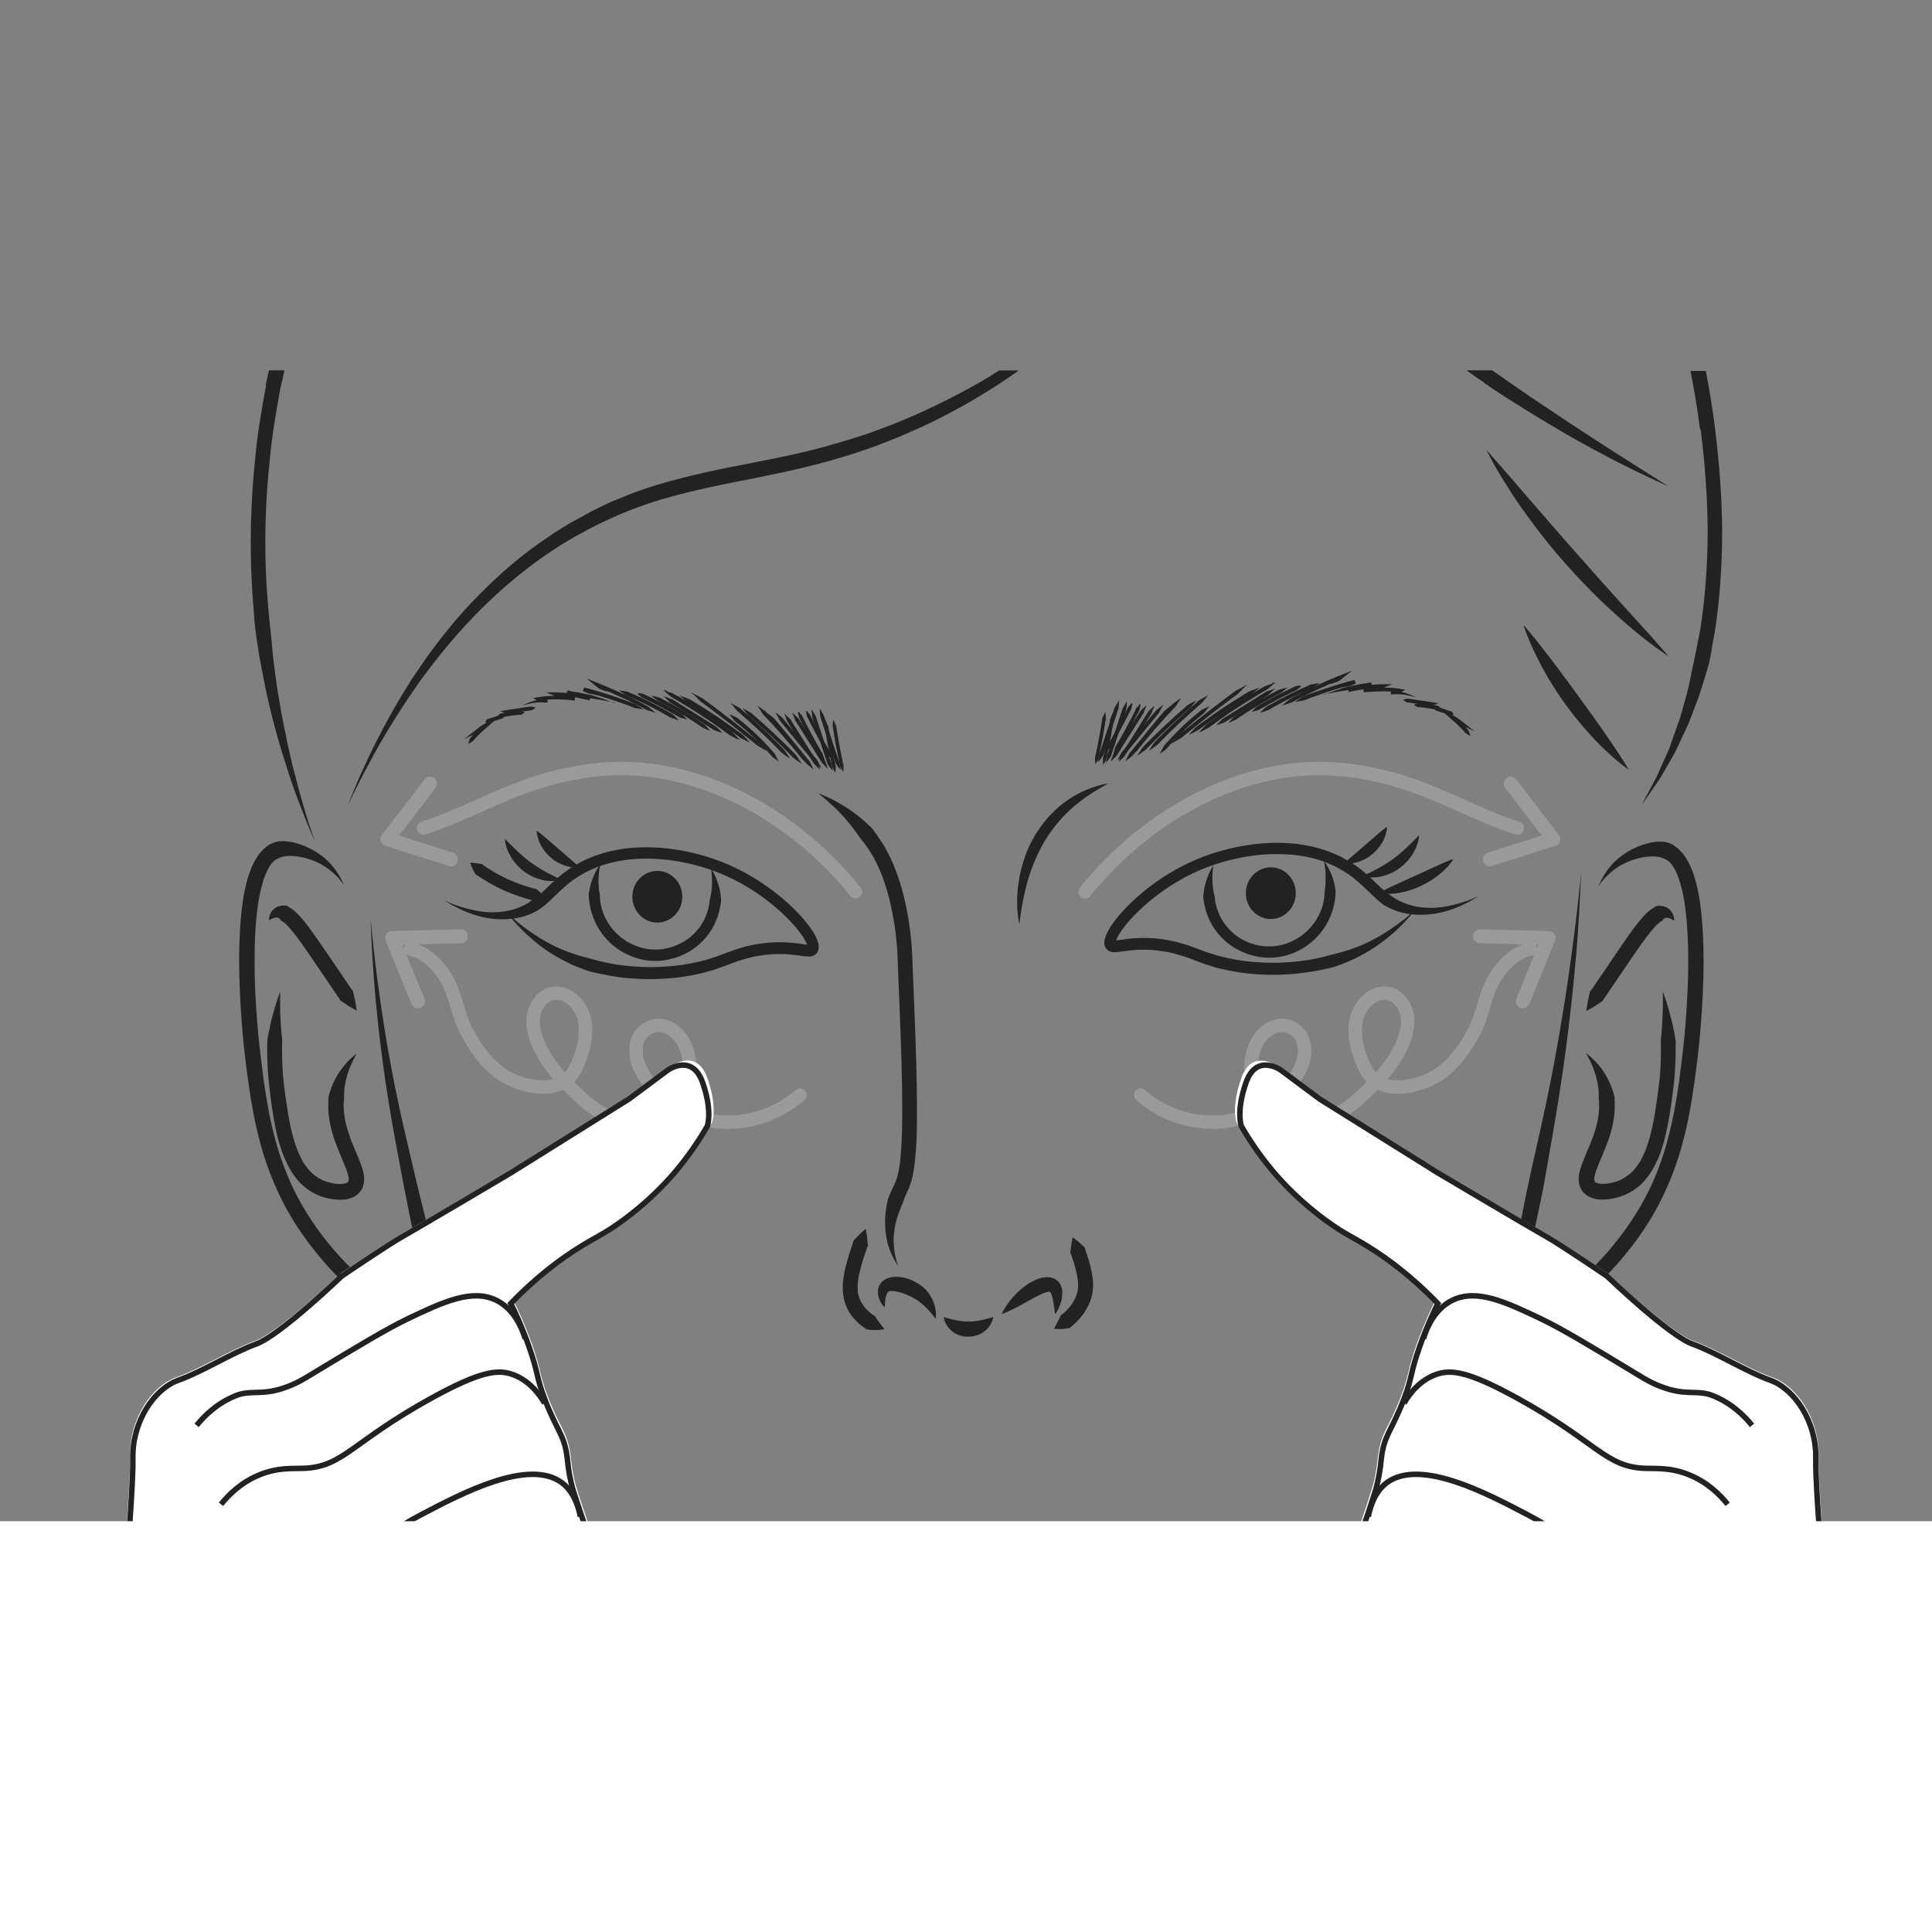 <?xml version="1.0" encoding="UTF-8"?><svg xmlns="http://www.w3.org/2000/svg" viewBox="0 0 130 130"><rect x="0" y="0" width="130" height="130" fill="#808080" stroke="none"/><defs><style>.cls-1{stroke-miterlimit:10;}.cls-1,.cls-2,.cls-3,.cls-4{fill:none;}.cls-1,.cls-4{stroke:#222221;stroke-width:.37px;}.cls-5{fill:#222221;}.cls-5,.cls-6{stroke-width:0px;}.cls-2{stroke-width:.94px;}.cls-2,.cls-3{stroke:#9b9a9a;stroke-linecap:round;stroke-linejoin:round;}.cls-3{stroke-width:.9px;}.cls-6{fill:#fff;}</style></defs><g id="Vrstva_2"><path class="cls-5" d="M54.97,53.34s.12.04.35.14c.23.1.57.24.98.47.41.23.91.53,1.43.94.26.21.53.44.81.71.14.13.26.29.37.45.06.08.12.16.17.25l.1.14.08.13c.06.08.11.17.17.25l.04.06v.02s.04.05.04.05l.02.03.07.14c.1.18.2.36.3.58.05.11.1.21.15.32.05.11.09.21.13.32.09.22.17.44.25.66.31.91.54,1.88.71,2.9.08.51.14,1.03.19,1.56.02.26.04.55.05.8.01.26.02.52.03.79.04,1.06.09,2.13.13,3.2.08,2.15.16,4.3.16,6.33,0,1.01,0,2-.08,2.94-.04.47-.08.93-.17,1.39-.03.23-.1.45-.16.68-.07.22-.18.48-.26.64-.08.17-.16.34-.21.51-.06.17-.12.33-.19.49-.14.31-.24.62-.32.91-.15.6-.2,1.14-.17,1.6.03.45.1.81.17,1.05.07.24.11.37.11.37,0,0-.08-.1-.21-.33-.12-.22-.3-.56-.44-1.02-.14-.47-.24-1.08-.21-1.78.01-.35.06-.73.14-1.12.03-.19.1-.39.19-.57.08-.19.16-.38.26-.57.1-.2.14-.33.2-.5.05-.18.1-.36.13-.56.08-.39.12-.83.15-1.27.07-.9.08-1.86.08-2.86,0-2-.08-4.14-.16-6.29-.04-1.07-.09-2.14-.13-3.2,0-.26-.02-.53-.03-.79,0-.27-.02-.5-.05-.76-.04-.5-.1-1-.18-1.48-.16-.96-.37-1.88-.66-2.72-.07-.21-.14-.41-.23-.61-.04-.1-.08-.19-.12-.29-.04-.1-.09-.19-.13-.27-.07-.18-.18-.36-.28-.55l-.08-.13-.02-.03s-.02-.04.01.02h0s-.01-.03-.01-.03l-.04-.06c-.05-.08-.11-.17-.17-.26l-.08-.12-.07-.1c-.05-.07-.11-.15-.16-.22-.12-.14-.23-.27-.33-.42-.19-.29-.39-.56-.59-.8-.39-.48-.78-.89-1.11-1.2-.33-.31-.61-.55-.81-.71-.19-.16-.3-.24-.3-.24"/><path class="cls-5" d="M59.51,87.95s-.08-.07-.18-.22c-.09-.15-.24-.38-.26-.75,0-.18.02-.43.21-.65,0-.04.2-.2.3-.25.12-.07.24-.1.35-.13.24-.05.46-.05.68-.02.21.03.42.09.62.16.19.08.38.18.56.29.09.06.18.11.26.18l.06.05h.02s.02.02.02.03l.02.03s.07.05.1.09c.16.16.27.31.36.48.1.16.17.32.22.47.1.3.13.56.13.74s-.02.29-.02.29c0,0-.06-.08-.17-.22-.11-.13-.25-.31-.44-.5-.09-.09-.19-.19-.3-.28-.11-.09-.23-.19-.33-.25l-.11-.07-.03-.02s-.02-.02,0,0h-.01s-.05-.03-.05-.03c-.06-.04-.13-.07-.2-.11-.14-.07-.29-.14-.43-.19-.15-.06-.3-.1-.44-.14-.14-.04-.28-.06-.38-.06-.05,0-.11,0-.14,0-.03,0-.02,0-.03-.01,0,0,0-.02-.02,0l-.05.03s-.12.07-.16.17c-.09.2-.11.45-.12.61,0,.17-.02.27-.02.27"/><path class="cls-5" d="M58.25,82.66s.03.15.07.4c.02.12.04.27.05.44,0,.09.02.17.03.27,0,.05,0,.09-.03.12-.02.04-.03.08-.05.13-.12.35-.26.76-.38,1.2-.06.22-.11.44-.16.67-.04.22-.07.45-.07.66,0,.21,0,.42.06.61.02.1.06.19.09.27l.06.13s.02.05.03.06l.04.07c.09.14.2.3.33.43.12.12.25.23.38.33.04.02.06.04.1.06.04.01.07.03.09.07.05.07.09.14.13.21.09.12.18.24.25.33.16.19.24.31.24.31,0,0-.04,0-.1.02-.07,0-.17.03-.29.04-.12.01-.28.02-.46,0-.08,0-.18-.01-.28-.03-.06,0-.1-.02-.13-.06-.04-.03-.09-.06-.13-.09-.18-.12-.36-.27-.53-.45-.18-.18-.34-.38-.49-.64l-.04-.08s-.04-.07-.05-.1c-.03-.07-.06-.14-.09-.2-.05-.14-.1-.28-.13-.43-.07-.29-.09-.59-.08-.88,0-.29.05-.57.09-.83.05-.26.11-.51.18-.75.13-.48.27-.9.39-1.26.01-.04.03-.09.04-.13,0-.05.02-.09.05-.12.06-.07.13-.13.19-.19.11-.12.23-.23.31-.31.18-.17.3-.26.3-.26"/><path class="cls-5" d="M72.18,83.26s.12.08.29.22c.09.07.19.16.31.26.05.06.11.11.18.17.03.03.05.07.05.11,0,.04.02.08.04.12.11.33.24.71.34,1.15.1.43.2.93.15,1.48-.03.28-.09.54-.19.8l-.06.15-.09.18c-.06.12-.12.23-.18.33-.26.41-.58.73-.86.97-.03.03-.07.05-.1.09-.02.03-.06.06-.11.07-.09.02-.18.03-.26.04-.16.03-.3.03-.41.03-.22,0-.36-.02-.36-.02,0,0,.06-.12.17-.32.05-.1.11-.21.18-.35.03-.07.07-.14.1-.21.01-.04.04-.06.07-.07.03-.02.06-.04.09-.07.22-.19.46-.43.65-.73.04-.07.09-.16.13-.23l.05-.1.06-.16c.06-.16.11-.33.12-.5.03-.35-.04-.76-.13-1.14-.09-.38-.21-.75-.32-1.06-.01-.04-.02-.08-.04-.11s-.04-.07-.03-.11c.01-.09.02-.16.03-.24.02-.15.05-.29.06-.4.03-.23.07-.36.07-.36"/><path class="cls-5" d="M67.4,88.43s.16-.39.53-.87c.18-.23.42-.5.69-.74.29-.25.61-.49,1-.67.2-.09.41-.17.66-.2.13-.02.27-.02.42.01.15.02.32.1.45.22.14.12.21.27.26.39.05.13.07.25.07.36,0,.21-.02.4-.05.55-.08.31-.19.55-.28.71-.09.16-.15.24-.15.24,0,0-.02-.1-.04-.28-.03-.18-.06-.42-.11-.69-.03-.13-.06-.27-.11-.38-.04-.12-.12-.19-.13-.17-.01.02-.05,0-.17.03-.11.03-.26.08-.4.15-.3.14-.61.31-.9.48-.3.17-.59.32-.84.45-.26.13-.48.23-.64.3-.16.07-.26.1-.26.1"/><path class="cls-5" d="M74.56,52.73s-.16.09-.45.25c-.28.16-.68.4-1.12.71-.22.16-.45.35-.69.54-.24.2-.47.43-.71.67l-.05.05s-.02.02-.01,0l-.02.03-.09.1c-.06.07-.12.14-.18.21l-.18.21-.16.21c-.1.14-.21.27-.31.42l-.29.45c-.18.31-.35.63-.5.95-.08.16-.14.32-.21.49-.07.16-.13.32-.19.48-.06.16-.11.32-.16.48s-.1.31-.14.47c-.08.31-.15.6-.21.87-.05.27-.11.52-.14.75-.03.23-.07.43-.09.59-.04.33-.07.52-.07.52,0,0,0-.05-.03-.13-.02-.09-.04-.22-.06-.39-.02-.17-.04-.37-.05-.6,0-.12,0-.25-.01-.38,0-.13,0-.27.01-.42.02-.29.04-.61.1-.94.05-.33.11-.68.22-1.03.04-.18.1-.36.16-.53.07-.18.12-.37.2-.54.15-.36.33-.7.53-1.05l.33-.49c.11-.17.24-.31.36-.47.06-.07.12-.16.18-.22l.19-.2c.06-.06.13-.12.19-.19l.09-.09.03-.02s.02-.02.03-.03l.05-.05c.54-.49,1.12-.85,1.63-1.1.51-.25.96-.39,1.28-.48.32-.08.5-.1.5-.1"/><path class="cls-5" d="M34.29,61.58s.04.03.11.1c.07.06.18.16.32.28.29.24.71.58,1.28.95.57.38,1.3.79,2.17,1.12.23.07.46.17.69.24.24.06.47.14.73.2.5.13,1.03.29,1.6.38.56.1,1.16.17,1.78.2.62.04,1.26.03,1.91-.02.66-.04,1.33-.14,2-.29.33-.07.67-.16,1-.27.33-.1.66-.23,1.01-.36.7-.27,1.45-.5,2.24-.61.78-.12,1.58-.13,2.38-.04.2.02.39.05.58.08.1.02.19.03.26.03.07.01.15-.01.08.01-.02.01-.04.03-.06.05,0,0,0,0-.01.02.02-.04-.04.08-.03.06v-.04s.03-.03.02-.02c0,0,0,.02-.01.03,0,0,0,.02,0,.03h0s0-.03,0-.04v-.04s-.03-.07-.05-.1c-.05-.15-.14-.3-.24-.46-.4-.62-.95-1.19-1.51-1.71-1.14-1.04-2.45-1.89-3.83-2.49-1.38-.6-2.85-.94-4.27-1.06-.71-.05-1.41-.05-2.09.02-.68.08-1.33.22-1.94.43-.16.04-.3.12-.45.18-.14.07-.29.12-.43.19-.14.07-.27.15-.41.23l-.19.11-.2.13c-.5.33-.93.74-1.36,1.15-.21.21-.43.42-.66.62-.23.19-.48.38-.74.5-.26.14-.53.23-.8.31-.13.03-.26.07-.39.09-.13.02-.24.04-.37.05-1.02.12-1.87-.07-2.54-.28-.67-.22-1.15-.48-1.48-.66-.32-.18-.49-.29-.49-.29,0,0,.18.09.52.22.34.14.85.31,1.52.45.65.14,1.49.19,2.36,0,.1-.02.23-.06.34-.1.1-.02.22-.08.33-.12.22-.09.43-.19.64-.33.4-.27.82-.59,1.24-1.02.43-.41.9-.86,1.47-1.23l.2-.14.23-.13c.15-.08.3-.16.45-.25.15-.08.32-.14.48-.21.16-.07.32-.15.49-.19.66-.24,1.37-.38,2.1-.47.73-.07,1.48-.08,2.23-.02,1.51.13,3.03.49,4.5,1.12,1.46.64,2.83,1.53,4.04,2.62.6.56,1.17,1.15,1.64,1.86.11.18.23.37.31.6.02.06.04.11.06.18l.02.1s.01.08.02.12c0,.02,0,.04,0,.07,0,.03,0,.07-.01.1,0,.04,0,.07-.02.1,0,.04,0,.03-.02.05v.03s-.07.12-.06.09l-.03.05c-.05.06-.1.11-.17.14-.12.07-.21.07-.29.08-.08,0-.14,0-.2,0-.12,0-.22-.02-.32-.04-.19-.03-.38-.05-.57-.07-.73-.09-1.47-.07-2.19.04-.72.1-1.4.31-2.08.57-.34.13-.69.26-1.05.38-.36.11-.71.21-1.07.29-.71.16-1.42.26-2.1.31-.69.05-1.36.06-2.01.02-.64-.02-1.27-.1-1.87-.21-.29-.06-.59-.11-.87-.17-.14-.03-.28-.07-.42-.1-.14-.04-.27-.08-.4-.13-.26-.09-.51-.2-.76-.3-.24-.1-.45-.22-.67-.33-.89-.45-1.58-.97-2.11-1.43-.54-.45-.91-.86-1.16-1.14-.13-.14-.22-.25-.28-.32-.07-.07-.1-.11-.1-.11"/><path class="cls-5" d="M40.4,58.13s-.01.07-.04.19c-.02.12-.05.31-.07.53-.02.23-.03.5,0,.81,0,.15.03.32.06.48.02.08.02.16.02.25,0,.09.01.17.02.26.05.36.15.72.34,1.11.16.35.42.72.74,1.03.62.63,1.53,1.06,2.47,1.1h.09s.06,0,.08,0h.19c.12-.01.22-.01.34-.04.23-.03.45-.1.67-.16.43-.16.84-.38,1.18-.67.33-.29.62-.62.81-.98l.07-.13.02-.03v-.02s.01,0,.01,0h0s0,.02,0,0l.03-.08c.04-.1.1-.21.12-.29.06-.17.11-.35.15-.52.02-.09.04-.17.04-.26,0-.08.01-.17.04-.25.04-.16.07-.32.09-.48.04-.31.05-.58.04-.81-.01-.46-.07-.73-.07-.73,0,0,.04.06.1.16.07.11.16.27.25.5.09.22.19.5.26.85.03.17.05.36.07.55.02.2-.05.4-.08.62-.05.21-.1.43-.19.66-.04.12-.09.2-.13.31l-.03.08-.05.1-.09.16c-.24.43-.58.84-.99,1.18-.4.35-.89.62-1.41.8-.26.08-.53.16-.81.2-.14.03-.29.03-.43.05h-.19s-.11,0-.11,0h-.1c-.56-.03-1.12-.17-1.62-.4-.5-.22-.96-.54-1.33-.92-.38-.38-.68-.8-.9-1.27-.2-.43-.34-.9-.4-1.33-.01-.21-.06-.42-.04-.62.03-.2.07-.38.11-.55.09-.34.21-.62.31-.83.1-.22.21-.38.28-.48.07-.1.12-.16.12-.16"/><path class="cls-5" d="M45.91,60.34c0,.96-.76,1.74-1.68,1.74s-1.68-.78-1.68-1.74.75-1.74,1.68-1.74,1.68.78,1.68,1.74"/><path class="cls-5" d="M31.65,58.04s.11,0,.28.03c.09.01.19.02.3.04.06,0,.12.02.18.03.03,0,.06.02.08.05.02.02.05.04.08.06.42.29,1,.64,1.62.92.31.14.62.26.92.37.3.1.58.19.83.25.03,0,.06.02.09.02s.06,0,.08.03c.05.04.1.08.14.12.09.07.17.14.24.2.13.12.21.19.21.19,0,0-.1.05-.26.1-.08.03-.18.07-.3.09-.06.01-.12.03-.19.05-.04,0-.07,0-.1-.01-.03-.01-.06-.02-.1-.02-.26-.07-.57-.16-.88-.27-.33-.11-.66-.24-.99-.39-.66-.3-1.29-.67-1.74-.98-.03-.02-.05-.04-.08-.05-.03,0-.06-.03-.08-.06-.03-.06-.07-.12-.09-.17-.06-.11-.1-.21-.14-.29-.04-.08-.06-.15-.07-.2-.02-.05-.03-.07-.03-.07"/><path class="cls-5" d="M33.95,56.42s.06.06.16.16c.1.1.23.24.4.4.32.32.74.72,1.2,1.05.06.04.12.09.17.12l.18.12c.11.07.24.15.35.22.23.14.46.26.66.36.42.21.7.35.7.35,0,0-.08.03-.21.05-.14.02-.35.04-.59.03-.24-.01-.53-.07-.82-.17-.14-.05-.29-.11-.44-.19-.08-.04-.14-.08-.21-.12-.08-.04-.14-.09-.21-.14-.27-.2-.51-.44-.7-.69-.19-.25-.33-.51-.43-.74-.19-.47-.19-.81-.19-.81"/><path class="cls-5" d="M36.11,55.89s.06.04.15.11c.09.07.21.16.35.28.26.22.61.52.95.82.35.3.69.59.95.82.13.12.25.22.33.3.08.07.13.13.13.13,0,0-.07.01-.18.02-.11,0-.28,0-.47-.04-.19-.04-.4-.11-.62-.21-.11-.05-.22-.11-.33-.18-.1-.06-.21-.15-.3-.23-.4-.34-.69-.79-.82-1.15-.07-.19-.1-.35-.12-.46-.02-.12-.02-.19-.02-.19"/><path class="cls-5" d="M95.15,61.33s-.03.04-.1.11c-.06.07-.15.19-.28.32-.25.28-.62.69-1.16,1.14-.54.46-1.22.97-2.11,1.43-.22.11-.43.22-.68.33-.24.1-.5.21-.76.3-.13.05-.26.09-.4.13-.14.03-.28.07-.42.1-.28.07-.57.12-.87.17-.6.1-1.22.18-1.87.21-.65.04-1.32.03-2.01-.02-.69-.05-1.39-.15-2.1-.31-.36-.07-.71-.17-1.07-.29-.36-.11-.71-.25-1.05-.38-.68-.26-1.36-.47-2.08-.57-.71-.11-1.45-.13-2.19-.04-.19.02-.37.05-.57.07-.1.01-.2.03-.32.04-.06,0-.12,0-.2,0-.08,0-.17-.02-.29-.08-.06-.04-.12-.08-.17-.14l-.04-.05s-.05-.1-.05-.09v-.04s-.02,0-.03-.05-.01-.07-.02-.1c0-.03,0-.07,0-.1,0-.04,0-.05,0-.07,0-.04.01-.08.02-.12l.03-.1c.02-.07.04-.12.06-.18.09-.23.2-.41.31-.6.48-.71,1.04-1.31,1.64-1.86,1.21-1.1,2.58-1.99,4.04-2.62,1.47-.63,3-.99,4.5-1.12.75-.06,1.5-.05,2.23.02.73.09,1.44.23,2.1.47.17.05.33.13.49.19.16.07.33.13.48.21.15.09.3.17.45.25l.23.13.2.13c.57.38,1.04.83,1.47,1.24.42.43.84.76,1.24,1.02.2.14.42.24.64.33.11.04.23.09.33.12.11.03.24.08.34.1.87.2,1.71.14,2.36,0,.66-.14,1.17-.31,1.52-.45.34-.13.52-.22.52-.22,0,0-.17.11-.49.29-.33.18-.81.44-1.48.66-.67.21-1.52.39-2.54.28-.13,0-.24-.04-.37-.05-.14-.02-.26-.06-.39-.09-.26-.07-.53-.17-.8-.31-.27-.12-.52-.31-.74-.51-.23-.2-.44-.41-.66-.62-.43-.41-.86-.82-1.36-1.15l-.2-.13-.19-.11c-.13-.07-.27-.15-.41-.23-.14-.07-.29-.13-.43-.19-.14-.06-.29-.13-.44-.18-.61-.22-1.26-.35-1.94-.43-.68-.06-1.38-.07-2.09-.02-1.42.12-2.89.47-4.27,1.06-1.38.6-2.69,1.45-3.83,2.49-.57.52-1.1,1.09-1.51,1.71-.1.15-.19.31-.24.46-.01.03-.03.07-.03.1v.04s-.01.02-.02.03h0s0-.01,0-.02c0-.01,0-.02-.01-.02,0-.01,0,.01,0,.02v.04s-.03-.1-.01-.06c0,0,0-.01-.01-.02-.02-.02-.04-.04-.06-.05-.07-.02,0,0,.08,0,.08,0,.17-.02.26-.03.19-.02.38-.05.58-.08.8-.09,1.6-.08,2.38.04.78.11,1.54.34,2.24.61.35.14.68.26,1.01.36.33.11.67.2,1,.27.68.15,1.34.25,2,.29.65.05,1.29.06,1.91.02.62-.03,1.21-.1,1.78-.2.57-.09,1.1-.25,1.6-.38.26-.05.49-.14.73-.2.24-.07.47-.17.7-.24.86-.33,1.59-.74,2.16-1.12.57-.38,1-.71,1.29-.95.14-.12.25-.22.32-.28.07-.07.11-.1.11-.1"/><path class="cls-5" d="M89.05,57.89s.04.05.12.16c.07.1.17.26.28.48.11.21.22.49.31.83.04.17.08.35.11.55.02.2-.03.4-.04.62-.06.43-.19.9-.4,1.33-.22.47-.52.89-.9,1.27-.38.38-.83.7-1.33.92-.5.23-1.06.37-1.62.39h-.1s-.11,0-.11,0h-.19c-.14-.02-.29-.02-.43-.05-.28-.04-.55-.12-.81-.2-.52-.19-1.01-.45-1.41-.8-.41-.35-.75-.75-.99-1.18l-.09-.17-.05-.09-.03-.07c-.04-.11-.09-.19-.13-.31-.09-.23-.15-.45-.19-.66-.03-.21-.1-.42-.08-.62.02-.2.05-.38.07-.55.07-.34.17-.62.26-.85.09-.23.18-.39.25-.5.06-.11.1-.16.1-.16,0,0-.06.27-.07.73,0,.23,0,.5.04.81.02.15.05.31.09.48.02.08.04.16.04.25,0,.09.02.17.04.26.04.17.09.35.15.52.03.08.08.19.12.29l.03.08s0-.02,0-.01h0s0,.01,0,.01v.02s.03.03.03.03l.07.13c.2.36.48.69.81.98.34.29.74.52,1.18.67.22.07.44.14.67.16.12.02.22.02.34.04h.19s.08,0,.08,0h.09c.94-.04,1.84-.47,2.47-1.1.31-.31.57-.68.74-1.03.19-.39.29-.75.34-1.11,0-.09.02-.18.02-.26,0-.09,0-.17.02-.25.02-.16.05-.33.05-.48.02-.31,0-.58,0-.81-.02-.23-.05-.41-.07-.53-.03-.12-.04-.19-.04-.19"/><path class="cls-5" d="M83.83,60.1c0,.96.76,1.74,1.68,1.74s1.68-.78,1.68-1.74-.75-1.74-1.68-1.74-1.68.78-1.68,1.74"/><path class="cls-5" d="M97.8,57.8s-.05.08-.14.21c-.1.13-.24.31-.44.5-.2.19-.44.4-.72.59-.14.1-.29.19-.45.28-.15.09-.31.17-.48.25-.33.15-.67.27-1,.36-.33.08-.64.13-.91.15-.27.02-.5,0-.66,0-.16-.02-.25-.04-.25-.04,0,0,.08-.05.22-.12.14-.07.34-.17.58-.29.46-.21,1.09-.5,1.71-.78.62-.28,1.24-.57,1.71-.78.24-.11.44-.19.59-.25.15-.06.24-.09.24-.09"/><path class="cls-5" d="M95.49,56.18s0,.34-.19.81c-.1.24-.24.5-.43.74-.19.25-.43.49-.7.69-.07.05-.13.1-.21.14-.07.04-.13.08-.21.12-.15.08-.3.14-.44.19-.29.1-.58.16-.82.17-.25,0-.45,0-.59-.03-.14-.02-.21-.05-.21-.05,0,0,.28-.14.7-.35.2-.1.43-.23.66-.36.11-.07.24-.14.35-.22l.18-.12c.05-.03.11-.08.17-.12.46-.33.88-.73,1.2-1.05.16-.16.3-.3.4-.4.1-.1.16-.16.16-.16"/><path class="cls-5" d="M93.33,55.65s0,.07-.02.19c-.02.12-.05.28-.12.46-.13.37-.43.82-.82,1.15-.1.08-.21.17-.3.23-.11.07-.22.13-.33.18-.22.11-.43.17-.62.21-.19.04-.35.04-.47.04-.11,0-.18-.02-.18-.02,0,0,.04-.05.13-.13.08-.08.2-.18.33-.3.26-.22.6-.52.95-.82.34-.3.69-.6.95-.82.14-.12.26-.21.35-.28.09-.07.15-.11.15-.11"/><path class="cls-5" d="M66.82,88.61s0,.02,0,.05c0,.03-.01.09-.03.14-.03.12-.11.29-.23.46-.13.17-.31.35-.56.48-.12.06-.25.11-.4.15-.14.03-.29.05-.43.05h-.03s-.05,0-.05,0h-.05s-.09,0-.09,0c-.06,0-.16-.03-.23-.04-.15-.04-.27-.09-.4-.15-.24-.13-.43-.31-.55-.48-.13-.17-.2-.34-.23-.46-.02-.06-.02-.11-.03-.14,0-.03,0-.05,0-.05,0,0,.02,0,.05.02.03,0,.08.02.13.04.11.03.26.07.42.11.17.04.34.07.51.1.05,0,.09,0,.14.01.04,0,.09,0,.13.02.09,0,.18,0,.27,0,.09,0,.18,0,.27,0,.09-.01.17-.02.26-.03.18-.02.35-.06.52-.1.16-.04.31-.08.42-.11.05-.02.1-.03.13-.04.03,0,.05-.02.05-.02"/><path class="cls-5" d="M73.7,51.45s0-.06-.01-.16c0-.05,0-.11-.01-.18,0-.04,0-.08,0-.12,0-.04.02-.07.03-.12.07-.33.16-.77.24-1.22.09-.44.16-.89.21-1.22.01-.04,0-.09.02-.12.02-.04.03-.07.05-.1.02-.06.05-.12.07-.17.05-.09.07-.14.07-.14,0,0,.01.05.02.16,0,.05.02.11.02.19,0,.03,0,.07,0,.11,0,.04-.01.08-.02.12-.05.33-.13.78-.21,1.23-.09.45-.18.89-.25,1.22-.01.04,0,.08-.02.12-.02.03-.03.07-.05.1-.03.07-.06.12-.09.16-.05.09-.08.14-.08.14"/><path class="cls-5" d="M73.86,51.3s.02-.07.04-.19c0-.06.03-.13.04-.22,0-.04.01-.08.02-.13,0-.04.03-.09.05-.14.13-.39.3-.91.48-1.44.17-.52.34-1.05.47-1.44.02-.05.02-.1.05-.14.02-.04.05-.08.07-.12.05-.07.08-.14.12-.19.06-.1.1-.16.1-.16,0,0,0,.07-.01.19,0,.06-.01.14-.02.22,0,.04,0,.09-.02.14,0,.05-.03.09-.04.14-.13.39-.3.92-.47,1.44-.17.53-.34,1.05-.48,1.45-.02.05-.02.1-.05.14-.02.04-.05.08-.07.11-.05.07-.1.14-.14.18-.08.1-.13.14-.13.14"/><path class="cls-5" d="M74.38,50.66c.04-.16.09-.32.14-.48.03-.07.08-.13.12-.2l.11-.21c.16-.28.31-.55.46-.83.15-.27.3-.55.44-.83l.21-.42s.03-.08.05-.11l.08-.09.15-.18.06.03-.09.1.02-.13.07.03-.05.24-.03.12s-.04.07-.05.1l-.22.43c-.15.28-.29.57-.44.84-.15.28-.31.56-.46.83l-.12.21c-.04.07-.07.14-.12.2-.11.12-.22.24-.35.34"/><path class="cls-5" d="M74.75,51.21s.02-.07.06-.19c.02-.06.05-.13.08-.21.02-.04.03-.08.05-.13.02-.04.05-.08.08-.12.23-.36.52-.83.82-1.3.29-.47.59-.94.82-1.3.03-.04.04-.09.08-.12.04-.03.07-.07.1-.1.06-.06.11-.11.16-.15.02-.03.04-.05.06-.06,0,0,.01-.02.02-.02v-.02s.05,0,.05,0c0,.05-.03.05-.02.05,0,0,.01-.02,0-.04.03,0,0,.03,0,.05,0,.02-.02.05-.03.08-.02.06-.05.13-.08.21-.02.04-.03.08-.05.13-.02.05-.05.08-.08.13-.22.35-.52.83-.82,1.3-.3.48-.6.94-.82,1.3-.03.04-.05.09-.08.13-.03.04-.06.07-.09.1l-.16.16c-.09.09-.14.14-.14.14"/><path class="cls-5" d="M75.18,51.18s.03-.07.1-.19c.03-.06.07-.14.11-.22.02-.04.05-.08.07-.13.02-.05.07-.08.1-.12.29-.36.68-.82,1.06-1.3.39-.47.77-.95,1.07-1.29.04-.04.06-.1.11-.13.04-.03.08-.07.11-.1.07-.06.14-.11.19-.15.1-.09.17-.13.17-.13,0,0-.03.07-.1.19-.03.06-.07.13-.12.22-.02.05-.05.09-.07.14-.02.04-.07.08-.1.12-.29.36-.67.82-1.06,1.3-.39.47-.77.95-1.07,1.3-.04.04-.06.09-.11.12-.04.04-.08.07-.12.1-.07.06-.14.11-.19.15-.11.09-.17.13-.17.13"/><path class="cls-5" d="M74.23,51.5s0-.06-.01-.16c0-.05,0-.11-.01-.18,0-.04,0-.08,0-.12,0-.04.02-.08.03-.12.07-.33.16-.77.24-1.22.09-.44.16-.89.21-1.22.01-.04,0-.09.02-.12.02-.04.03-.07.05-.1.03-.06.05-.12.07-.17.05-.09.07-.15.07-.15,0,0,.01.06.02.16,0,.05.02.12.02.19,0,.03,0,.07,0,.11,0,.04-.01.08-.02.12-.05.33-.13.78-.21,1.23-.09.45-.18.89-.25,1.22-.01.04,0,.08-.02.12-.02.04-.03.07-.05.1-.03.07-.06.12-.09.16-.05.09-.08.14-.08.14"/><path class="cls-5" d="M74.4,51.35s.02-.07.04-.19c.02-.06.03-.13.04-.22,0-.04.01-.08.02-.13,0-.04.04-.09.05-.14.13-.39.3-.91.48-1.44.17-.52.34-1.05.47-1.44.02-.05.02-.1.05-.14.02-.04.05-.08.07-.12.04-.07.08-.14.11-.19.06-.1.1-.16.1-.16,0,0,0,.07-.01.19,0,.06-.01.14-.02.22,0,.04,0,.09-.02.14,0,.05-.03.09-.04.14-.13.39-.3.92-.47,1.44-.17.53-.34,1.05-.48,1.45-.02.05-.02.1-.05.14-.03.04-.05.08-.08.12-.05.07-.1.14-.14.18-.08.1-.13.14-.13.14"/><path class="cls-5" d="M74.92,50.72c.04-.16.09-.32.14-.48.03-.07.08-.13.12-.2l.12-.2c.16-.28.31-.55.46-.83.15-.27.29-.56.44-.83l.21-.42s.02-.08.05-.11l.08-.09.15-.18.06.03-.09.1.02-.13.07.03-.05.24-.03.12s-.04.07-.05.1l-.22.43c-.15.28-.29.57-.44.84-.15.28-.31.56-.46.83l-.12.21c-.04.07-.07.14-.12.2-.11.12-.22.24-.35.34"/><path class="cls-5" d="M75.29,51.26s.02-.07.06-.19c.02-.06.05-.13.08-.21.02-.04.03-.08.05-.13.02-.05.05-.09.08-.13.23-.36.52-.83.82-1.3.29-.47.59-.94.81-1.3.03-.04.05-.09.08-.13.04-.03.07-.07.1-.1.06-.06.11-.11.16-.15.02-.02.04-.04.06-.06,0,0,.02-.02.02-.02v-.02s.05,0,.05,0c0,.05-.03.05-.02.05,0,0,.01-.02,0-.04.03,0,0,.03,0,.05,0,.02-.02.05-.03.08-.02.06-.05.13-.08.21-.02.04-.03.08-.05.13-.02.05-.05.08-.08.13-.22.35-.52.83-.82,1.3-.3.48-.6.94-.82,1.3-.03.04-.05.09-.08.13-.03.04-.06.07-.09.1-.06.06-.12.12-.16.16-.09.09-.14.14-.14.14"/><path class="cls-5" d="M75.71,51.24s.03-.07.1-.19c.03-.06.07-.14.11-.22.02-.04.05-.08.07-.13.02-.05.07-.08.1-.12.29-.36.68-.82,1.06-1.3.39-.47.77-.95,1.07-1.29.04-.04.07-.1.11-.13.04-.03.08-.07.11-.1.07-.06.14-.11.19-.15.1-.09.17-.13.17-.13,0,0-.03.07-.1.19-.03.06-.07.13-.12.22-.02.05-.05.09-.07.14-.02.04-.07.08-.1.12-.29.36-.67.83-1.06,1.3-.39.47-.77.94-1.07,1.3-.04.04-.06.09-.11.12-.04.04-.08.07-.12.1-.07.06-.14.11-.19.15-.11.08-.17.13-.17.13"/><path class="cls-5" d="M77.3,50.53s.05-.07.13-.21c.04-.07.09-.14.15-.23.03-.05.06-.09.1-.14.04-.05.09-.08.13-.14.36-.37.85-.85,1.35-1.32.5-.47,1.02-.93,1.4-1.26.05-.04.09-.09.14-.12.05-.03.1-.06.14-.08.09-.05.17-.1.24-.13.13-.08.21-.12.21-.12,0,0-.05.07-.15.19-.05.06-.11.13-.17.21-.03.04-.07.08-.11.13-.04.04-.1.07-.14.12-.38.33-.9.79-1.39,1.25-.5.47-.98.95-1.34,1.32-.05.05-.08.1-.13.13-.05.03-.09.07-.14.1-.08.06-.16.12-.22.16-.12.09-.2.14-.2.14"/><path class="cls-5" d="M76.52,50.86s.04-.08.13-.21c.04-.07.09-.14.15-.23.03-.05.06-.09.1-.14.04-.05.09-.08.13-.14.36-.37.85-.85,1.35-1.32.5-.47,1.01-.93,1.4-1.26.05-.04.09-.09.14-.12.05-.03.1-.06.14-.08.09-.05.17-.1.24-.13.13-.08.21-.12.21-.12,0,0-.05.07-.15.19-.05.06-.11.13-.17.21-.03.04-.07.08-.11.13-.04.04-.09.07-.14.12-.39.33-.9.79-1.39,1.25-.5.47-.98.95-1.34,1.32-.05.04-.08.1-.13.13-.05.03-.09.07-.14.1-.08.06-.16.12-.22.16-.12.09-.2.14-.2.14"/><path class="cls-5" d="M75.95,51.02s.04-.08.1-.22c.04-.06.08-.15.13-.24.03-.05.05-.1.08-.15.03-.05.08-.09.11-.14.31-.39.75-.92,1.19-1.43.45-.51.9-1.01,1.25-1.37.05-.04.08-.1.13-.13.05-.03.09-.07.13-.09.09-.06.16-.11.22-.16.12-.08.19-.13.19-.13,0,0-.05.08-.13.2-.04.06-.1.14-.15.23-.03.04-.06.09-.09.14-.03.05-.08.08-.12.13-.35.36-.8.86-1.24,1.36-.44.51-.87,1.02-1.18,1.42-.05.05-.07.1-.12.14-.04.04-.08.07-.12.11-.08.07-.15.13-.2.18-.11.1-.18.15-.18.15"/><path class="cls-5" d="M78.04,50.73s.03-.07.09-.19c.03-.06.07-.13.11-.21.03-.04.05-.08.07-.13.02-.04.07-.07.1-.12.29-.33.69-.75,1.11-1.16.42-.41.87-.78,1.21-1.05.04-.03.08-.07.12-.1.05-.02.09-.04.13-.06.08-.04.15-.07.21-.1.12-.06.19-.08.19-.08,0,0-.05.06-.13.16-.04.05-.1.11-.15.18-.03.03-.06.07-.09.11-.03.04-.08.06-.12.1-.33.27-.77.64-1.19,1.04-.42.4-.82.81-1.1,1.14-.04.04-.06.09-.1.12-.04.03-.08.06-.11.09-.07.05-.13.1-.19.14-.1.08-.17.12-.17.12"/><path class="cls-5" d="M78.81,50.04c.17-.21.34-.39.52-.59.09-.09.2-.16.3-.25l.3-.24,1.21-.96,1.23-.94.62-.46c.05-.04.1-.08.16-.12l.17-.09.34-.18.31-.16-.26.22-.17.15.11-.2.05.06-.28.28-.14.14s-.1.07-.15.11l-.62.46-1.23.94-1.2.96-.3.24c-.11.08-.19.17-.3.24-.22.13-.44.27-.67.39"/><path class="cls-5" d="M79.98,49.46c.15-.18.31-.35.47-.52.04-.04.09-.07.13-.1l.14-.1.28-.2c.37-.26.74-.53,1.12-.79.38-.25.76-.5,1.14-.74l.58-.36c.1-.05.19-.13.3-.16l.32-.12.3-.11-.23.19c-.07.06-.15.12-.22.19.05-.09.09-.18.14-.26l.07.08-.26.22c-.08.09-.18.13-.28.19l-.58.36c-.38.24-.76.49-1.13.74-.38.25-.75.51-1.11.77l-.28.2-.14.1s-.09.07-.14.1c-.2.11-.4.21-.61.31"/><path class="cls-5" d="M81.01,49.07c-.04.07-.1.12-.18.15l-.17.07.13-.14c.09-.09.18-.19.27-.28l.14-.14s.1-.07.15-.11l.61-.44c.41-.29.83-.57,1.25-.85.42-.27.85-.54,1.28-.8l.33-.19c.11-.06.21-.13.33-.18l.36-.13.05-.02s.01,0,.02-.01c.02-.01.04-.05.08-.07.03-.01.08-.02.12.02.03.06-.06.08-.06.05.02.03.05-.03.03-.02-.01,0-.04,0-.06.02-.01.01-.02.03-.04.07-.01.01-.03.04-.05.05l-.04.03-.3.24c-.1.07-.22.13-.32.19l-.32.19c-.43.26-.85.52-1.27.79-.42.27-.84.55-1.24.84l-.61.44c-.05.03-.1.08-.15.11l-.17.09-.33.18-.04-.07c.07,0,.14-.02.19-.07"/><path class="cls-5" d="M81.85,48.79c.13-.14.27-.28.41-.41.08-.06.16-.1.24-.15l.24-.15.96-.6.96-.6.48-.3c.07-.06.17-.08.26-.11l.27-.1.14-.05-.1.09-.09.08.04-.11.04.04-.21.2c-.07.06-.13.15-.22.19l-.48.3-.96.6-.96.6-.24.15c-.08.04-.16.1-.24.15-.18.07-.36.13-.54.19"/><path class="cls-5" d="M82.64,48.66s.05-.06.14-.16c.04-.06.09-.11.16-.18.03-.03.07-.07.1-.1.04-.04.09-.06.13-.09.36-.25.85-.57,1.35-.87.5-.3,1.02-.58,1.4-.78.05-.02.1-.06.14-.07.05-.02.1-.03.14-.04.09-.02.16-.04.23-.06.12-.03.2-.04.2-.04,0,0-.06.05-.16.13-.05.04-.12.09-.19.14-.04.03-.07.06-.11.09-.04.03-.09.04-.14.07-.38.2-.89.48-1.39.77-.5.3-.98.61-1.34.86-.04.03-.08.07-.13.09-.04.02-.09.04-.13.06-.08.03-.16.06-.21.09-.12.05-.19.07-.19.07"/><path class="cls-5" d="M84.23,47.89c.11-.12.22-.24.34-.35.03-.03.07-.04.1-.06l.1-.06.2-.11c.27-.16.55-.3.82-.45.27-.14.55-.29.83-.42l.42-.2c.07-.03.14-.08.22-.08l.23-.04.05.09c-.06.02-.12.04-.18.05.04-.05.08-.1.12-.14l.05.09-.19.15c-.06.06-.13.08-.2.12l-.41.2c-.28.13-.55.27-.83.42-.27.14-.54.29-.81.45l-.2.11-.1.06s-.06.04-.1.05c-.15.05-.3.09-.46.13"/><path class="cls-5" d="M84.8,47.94s.05-.05.14-.14c.05-.04.1-.1.17-.16.03-.03.07-.06.11-.09.04-.03.08-.05.13-.07.37-.21.86-.48,1.36-.73.5-.25,1.02-.48,1.4-.65.05-.02.09-.05.14-.05.05-.01.1-.02.14-.02.09-.02.17-.03.22-.04.12-.02.19-.02.19-.02,0,0-.05.04-.16.11-.05.03-.11.08-.18.13-.04.02-.08.05-.12.08-.04.03-.09.03-.14.06-.38.16-.89.39-1.39.64-.5.24-.99.52-1.35.72-.05.02-.08.06-.13.07-.05.02-.09.03-.13.05-.08.02-.16.05-.21.07-.12.03-.19.05-.19.05"/><path class="cls-5" d="M86.29,47.46c.14-.13.28-.25.43-.36.04-.03.07-.06.11-.08.04-.03.08-.04.12-.07l.24-.13c.32-.17.65-.33.98-.5.66-.31,1.33-.61,2.01-.88l.79-.31-.67.54c-.07.05-.14.1-.2.15-.07.04-.15.07-.23.1-.16.06-.31.1-.47.12.14-.09.26-.19.38-.29.06-.05.12-.11.18-.15.07-.03.13-.09.19-.13l.12.23c-.67.27-1.34.56-1.99.87-.33.16-.65.32-.98.49l-.24.13s-.08.05-.12.06c-.04.02-.09.03-.13.05-.17.06-.35.12-.53.17"/><path class="cls-5" d="M87.14,47.22c.15-.1.3-.2.46-.3l.12-.07s.08-.03.12-.05l.25-.09c.33-.13.67-.24,1.01-.35.67-.23,1.36-.43,2.04-.61l.09.24-.24.1s-.08.04-.12.05l-.13.03c-.17.04-.34.07-.51.1.14-.1.29-.2.43-.29l.11-.07s.08-.03.11-.05l.24-.1.08.24c-.68.18-1.36.38-2.03.61-.33.11-.67.23-1,.35l-.25.1s-.08.04-.13.05l-.13.03c-.18.03-.35.07-.53.09"/><path class="cls-5" d="M89.1,46.75c.5-.21,1.02-.38,1.55-.54.13-.04.27-.05.4-.08l.4-.08c.27-.05.54-.09.81-.13l.06.25c-.51.17-1.03.3-1.57.39l-.05-.26c.75-.16,1.52-.24,2.29-.26h.69s-.64.25-.64.25c-.4.17-.83.26-1.26.29l-.02-.26c.81-.05,1.63-.11,2.44.03l.36.06-.32.18c-.21.12-.43.15-.66.13l.02-.26c.15,0,.29.02.44.04.15.02.29.06.43.1.28.08.56.19.81.33-.28-.09-.56-.15-.84-.19-.14-.02-.28-.03-.43-.03-.14,0-.28,0-.42.01l.02-.26c.17.02.35-.01.5-.1l.04.24c-.78-.13-1.58-.08-2.39-.02l-.02-.26c.41-.03.81-.12,1.19-.27l.05.25c-.75.01-1.5.1-2.24.25l-.04-.26c.51-.08,1.03-.21,1.52-.38l.06.25c-.27.04-.53.08-.8.13l-.4.07c-.14.02-.26.06-.4.08-.54.07-1.07.18-1.6.28"/><path class="cls-5" d="M94.39,47.09c.09-.03.17-.05.25-.07.02,0,.04-.01.06-.01s.04,0,.06,0l.12.02.47.07.94.14.51.08-.49.18s-.07.02-.11.03c-.04,0-.08-.01-.12-.02-.08-.01-.15-.05-.21-.08.07-.03.13-.07.19-.11.03-.01.06-.04.09-.05.03,0,.06-.01.09-.02l.02.25-.94-.15-.47-.07-.12-.02s-.04,0-.06,0c-.02,0-.04-.02-.06-.03-.07-.04-.15-.09-.22-.14"/><path class="cls-5" d="M95.15,47.43s.03-.02.08-.05c.03-.02.06-.03.1-.04.02-.01.04-.02.06-.03.02-.01.04,0,.06,0,.17,0,.41.03.64.06.23.03.47.08.64.12.02,0,.04,0,.06.02.02.01.04.03.05.04.03.02.06.05.08.07.04.04.07.07.07.07,0,0-.03.01-.09.03-.03,0-.06.02-.1.02-.02,0-.04.01-.06.02-.02,0-.04,0-.06,0-.17-.04-.39-.08-.62-.11-.23-.04-.45-.06-.63-.07-.02,0-.04,0-.06,0-.02-.01-.03-.02-.05-.03-.03-.02-.06-.04-.09-.06-.05-.03-.08-.05-.08-.05"/><path class="cls-5" d="M96.48,47.62s.03-.01.07-.03c.02,0,.05-.02.08-.02.02,0,.03-.01.05-.02.02,0,.03.02.05.02.12.04.29.1.46.15.16.06.33.11.46.15.01.01.03,0,.05.02,0,.01.02.03.03.04.02.02.03.05.05.07.03.04.04.06.04.06,0,0-.02.01-.07.03-.02.01-.05.02-.08.02-.01,0-.03,0-.05.01-.02,0-.03,0-.05,0-.13-.04-.29-.1-.46-.15-.17-.05-.33-.11-.46-.15-.01,0-.03,0-.04-.01,0-.02-.02-.03-.03-.04-.02-.03-.03-.05-.05-.07-.02-.04-.04-.07-.04-.07"/><path class="cls-5" d="M97.3,48.05c.1,0,.19,0,.29.02.05,0,.1,0,.13.04l.12.06c.16.1.32.2.46.31l.93.74-1.06-.52-.28-.13.13-.22c.19.17.37.34.54.52.09.09.17.18.25.28.05.12.1.25.13.38-.11-.07-.22-.14-.33-.2-.07-.1-.16-.19-.24-.27-.17-.18-.34-.35-.52-.5l-.73-.64.86.42.28.13-.13.22c-.14-.11-.28-.21-.43-.3-.04-.02-.07-.04-.11-.06-.04-.01-.07-.06-.1-.09-.06-.06-.13-.13-.2-.2"/><path class="cls-5" d="M56.75,51.97s-.03-.05-.08-.14c-.02-.04-.06-.1-.09-.16-.02-.03-.03-.07-.05-.1-.02-.03-.01-.08-.02-.12-.07-.33-.16-.78-.25-1.22-.08-.45-.16-.9-.21-1.23,0-.04-.02-.08-.02-.12,0-.04,0-.08,0-.11,0-.07.02-.14.02-.19.01-.1.02-.16.02-.16l.07.14s.05.11.07.17c.02.03.03.07.05.1.02.03.01.08.02.12.05.33.13.78.21,1.22.08.45.17.89.24,1.22,0,.04.03.08.03.12,0,.04,0,.08,0,.12,0,.07,0,.13-.01.18,0,.1-.01.16-.01.16"/><path class="cls-5" d="M56.59,51.82s-.05-.05-.13-.14c-.05-.05-.09-.11-.14-.18-.02-.04-.05-.08-.08-.11-.03-.05-.03-.1-.05-.14-.13-.39-.3-.92-.48-1.45-.17-.52-.34-1.05-.47-1.44-.01-.05-.04-.09-.04-.14,0-.05-.01-.1-.02-.14,0-.09-.01-.16-.02-.22-.01-.12-.01-.19-.01-.19,0,0,.04.06.1.16.03.05.07.12.11.19.02.04.05.08.07.12.02.04.03.09.05.14.13.39.3.92.47,1.44.17.53.34,1.05.48,1.44.01.05.04.09.05.14,0,.05.02.09.02.13.02.08.03.16.04.22.03.12.05.19.05.19"/><path class="cls-5" d="M56.07,51.18c-.12-.11-.24-.23-.35-.34-.05-.06-.08-.14-.12-.2l-.12-.21c-.16-.28-.31-.55-.46-.83-.15-.28-.29-.56-.44-.84l-.22-.43s-.04-.07-.05-.1l-.03-.12-.05-.24.07-.03.02.13-.09-.1.06-.03.15.18.08.09s.03.07.05.11l.21.42c.14.28.29.56.44.83.15.28.3.55.46.83l.12.21c.04.07.09.13.12.2.05.16.1.31.13.48"/><path class="cls-5" d="M55.7,51.73s-.05-.05-.14-.14c-.04-.05-.1-.1-.16-.16-.03-.03-.06-.06-.09-.1-.03-.03-.05-.09-.08-.13-.22-.36-.52-.82-.82-1.3-.3-.47-.6-.95-.82-1.3-.02-.05-.06-.08-.08-.13-.02-.05-.03-.09-.05-.13-.03-.08-.05-.15-.08-.21,0-.03-.02-.06-.03-.08,0-.02-.03-.05,0-.05-.01.01,0,.04,0,.04,0,0-.03,0-.02-.05,0-.02.03-.01.04,0v.02s.02.01.03.02c.02.02.04.03.06.06.05.04.1.1.16.15.03.03.07.07.1.1.04.03.05.08.08.12.22.36.52.83.81,1.3.3.48.59.95.82,1.3.02.04.06.08.08.12.02.05.03.09.05.13.03.08.06.16.08.21.04.12.06.19.06.19"/><path class="cls-5" d="M55.27,51.7s-.06-.05-.17-.13c-.05-.04-.12-.09-.19-.15-.03-.03-.07-.06-.11-.1-.04-.03-.07-.08-.1-.12-.29-.36-.68-.83-1.07-1.3-.39-.47-.77-.94-1.06-1.3-.04-.05-.08-.08-.1-.12-.02-.05-.05-.09-.07-.14-.05-.08-.08-.16-.12-.22-.07-.12-.1-.19-.1-.19,0,0,.07.04.17.13.05.04.12.1.19.15.03.03.07.06.11.1.04.03.07.09.11.13.29.35.68.82,1.07,1.29.38.48.77.94,1.06,1.3.03.04.08.08.1.12.02.05.05.09.07.13.05.09.08.16.11.22.06.12.1.19.1.19"/><path class="cls-5" d="M56.22,52.02s-.03-.05-.08-.14c-.02-.04-.06-.1-.09-.16-.02-.03-.03-.07-.05-.1-.02-.04-.01-.08-.02-.12-.07-.33-.16-.78-.25-1.22-.08-.45-.16-.9-.21-1.23,0-.05-.02-.08-.02-.12,0-.04,0-.08,0-.11,0-.07.02-.14.02-.19.01-.1.02-.17.02-.17,0,0,.02.06.07.15.02.05.05.11.07.17.02.03.03.07.05.1.02.03,0,.08.02.12.05.33.13.78.21,1.22.08.45.17.89.24,1.22,0,.04.03.08.03.12,0,.04,0,.08,0,.12,0,.07,0,.13-.01.18,0,.1-.01.16-.01.16"/><path class="cls-5" d="M56.05,51.87s-.05-.05-.13-.14c-.05-.05-.09-.11-.14-.18-.02-.04-.05-.08-.08-.11-.03-.05-.03-.1-.05-.14-.13-.39-.3-.92-.48-1.45-.17-.52-.34-1.05-.47-1.44-.01-.05-.04-.09-.04-.14,0-.05-.01-.1-.02-.14,0-.09-.01-.16-.02-.22-.01-.12-.01-.19-.01-.19,0,0,.04.06.1.16.03.05.07.12.11.19.02.04.05.08.07.12.02.04.03.09.05.14.13.39.3.92.47,1.44.17.53.34,1.05.48,1.44.01.05.04.09.05.14,0,.05.02.09.02.13.02.08.03.16.04.22.03.12.05.19.05.19"/><path class="cls-5" d="M55.53,51.24c-.12-.11-.24-.23-.35-.34-.05-.06-.08-.14-.12-.2l-.12-.21c-.16-.28-.31-.55-.46-.83-.15-.28-.29-.56-.44-.84l-.22-.43s-.04-.07-.05-.1l-.03-.12-.05-.24.07-.03.02.13-.09-.1.06-.03.15.18.08.09s.03.07.05.11l.21.42c.14.28.29.56.44.83.15.28.3.55.46.83l.11.2c.04.07.09.13.12.2.05.16.1.31.14.48"/><path class="cls-5" d="M55.16,51.78s-.05-.05-.14-.14l-.16-.16s-.06-.06-.09-.1c-.03-.03-.05-.09-.08-.12-.22-.36-.52-.83-.82-1.3-.3-.47-.6-.95-.82-1.3-.02-.05-.06-.08-.08-.13-.02-.05-.03-.09-.05-.13-.03-.08-.05-.15-.08-.21,0-.03-.02-.06-.03-.08,0-.02-.03-.05,0-.05-.01.01,0,.04,0,.04,0,0-.03,0-.02-.05,0-.02.03-.01.04,0v.02s.02.01.03.02c.02.02.04.03.06.06.05.04.1.1.16.15.03.03.06.07.1.1.04.03.05.08.08.13.23.35.52.83.82,1.3.3.48.6.95.82,1.3.03.04.06.08.08.13.02.04.04.09.05.13.03.08.06.16.08.21.04.12.06.19.06.19"/><path class="cls-5" d="M54.74,51.76s-.07-.04-.17-.13c-.05-.04-.11-.1-.19-.15-.03-.03-.07-.06-.11-.1-.04-.03-.07-.08-.1-.12-.29-.35-.68-.83-1.07-1.3-.39-.47-.77-.94-1.06-1.3-.03-.04-.08-.08-.1-.12-.02-.05-.05-.09-.07-.14-.05-.08-.08-.16-.12-.22-.06-.12-.1-.19-.1-.19,0,0,.07.04.17.13.05.04.12.09.19.15.03.03.07.06.11.1.04.03.07.09.11.13.29.35.68.82,1.07,1.29.38.48.77.94,1.06,1.3.03.04.08.08.1.12.03.05.05.09.07.13.05.09.08.16.11.22.06.12.1.19.1.19"/><path class="cls-5" d="M53.15,51.05s-.07-.05-.2-.14c-.06-.04-.14-.1-.22-.16-.04-.03-.08-.07-.13-.1-.05-.03-.08-.09-.13-.13-.36-.37-.84-.85-1.34-1.32-.5-.46-1.01-.92-1.39-1.25-.05-.05-.1-.08-.14-.12-.04-.05-.07-.09-.11-.13-.06-.08-.12-.15-.17-.21-.1-.12-.15-.19-.15-.19,0,0,.07.04.21.12.06.03.15.08.24.13.05.02.09.05.14.08.05.03.09.08.14.12.39.33.9.79,1.4,1.26.5.47.99.95,1.35,1.32.04.05.09.08.13.14.03.05.07.1.1.14.06.09.11.17.15.23.08.13.13.21.13.21"/><path class="cls-5" d="M53.93,51.39s-.07-.05-.2-.14c-.06-.04-.14-.1-.22-.16-.04-.03-.08-.07-.13-.1-.05-.03-.08-.09-.13-.13-.36-.37-.84-.85-1.34-1.32-.5-.46-1.01-.92-1.39-1.25-.05-.04-.1-.07-.14-.12-.04-.05-.07-.09-.11-.13-.07-.08-.13-.15-.17-.21-.1-.12-.15-.19-.15-.19,0,0,.07.04.21.12.06.03.14.08.24.13.05.02.09.05.14.08.05.03.09.08.14.12.39.33.9.79,1.4,1.26.5.47.99.95,1.35,1.32.04.05.09.08.13.14.03.05.07.1.1.14.06.09.11.17.15.23.08.13.13.21.13.21"/><path class="cls-5" d="M54.5,51.54s-.07-.06-.18-.15c-.05-.05-.12-.11-.2-.18-.04-.03-.08-.07-.12-.11-.05-.04-.07-.09-.12-.14-.31-.4-.74-.91-1.19-1.42-.44-.51-.89-1-1.24-1.36-.04-.05-.1-.08-.12-.13-.03-.05-.06-.1-.09-.14-.06-.09-.11-.16-.15-.23-.08-.12-.13-.2-.13-.2,0,0,.07.05.19.13.06.05.13.1.22.16.04.03.09.06.13.09.05.03.08.09.13.13.35.36.81.86,1.25,1.37.45.51.88,1.03,1.19,1.43.04.06.08.09.11.14s.05.1.08.15c.05.09.09.18.13.24.06.14.1.22.1.22"/><path class="cls-5" d="M52.41,51.25s-.06-.04-.17-.12c-.05-.04-.11-.09-.19-.14-.03-.03-.07-.06-.11-.09-.04-.03-.06-.08-.1-.12-.29-.33-.68-.74-1.1-1.14-.42-.4-.85-.77-1.19-1.04-.04-.04-.09-.06-.12-.1-.03-.04-.06-.07-.09-.11-.06-.07-.11-.13-.15-.18-.08-.1-.13-.16-.13-.16,0,0,.07.03.19.08.06.02.13.06.21.1.04.02.08.04.13.06.04.02.08.07.12.1.34.27.79.65,1.21,1.05.42.4.82.83,1.11,1.16.03.05.08.07.1.12.02.05.05.09.07.13.04.08.08.15.11.21.06.12.09.19.09.19"/><path class="cls-5" d="M51.64,50.56c-.23-.12-.45-.26-.67-.39-.11-.07-.2-.17-.3-.24l-.3-.24-1.2-.96-1.23-.94-.62-.46s-.11-.07-.16-.11l-.14-.14-.28-.28.05-.06.11.2-.17-.15-.26-.22.31.16.34.18.17.09c.06.04.1.08.16.12l.62.46,1.23.94,1.21.96.3.24c.1.09.21.16.3.25.18.2.36.39.52.59"/><path class="cls-5" d="M50.47,49.98c-.21-.1-.41-.21-.61-.31-.05-.02-.1-.06-.14-.1l-.14-.1-.28-.2c-.37-.26-.74-.52-1.11-.77-.37-.25-.75-.5-1.13-.74l-.58-.36c-.1-.06-.2-.1-.28-.19l-.26-.22.07-.08c.05.08.1.17.14.26-.07-.06-.15-.12-.22-.19l-.23-.19.3.11.32.12c.11.03.2.11.3.16l.58.36c.38.24.77.49,1.14.74.38.26.74.52,1.12.79l.28.2.14.1s.1.06.13.1c.16.17.32.33.47.52"/><path class="cls-5" d="M49.44,49.59c.06.05.13.07.19.07l-.04.07-.33-.18-.17-.09s-.1-.08-.15-.11l-.61-.44c-.41-.29-.82-.57-1.24-.84-.42-.27-.84-.53-1.27-.79l-.32-.19c-.1-.07-.22-.12-.32-.19l-.3-.24-.04-.03s-.04-.04-.05-.05c-.02-.04-.03-.06-.04-.07-.02-.02-.05-.03-.06-.02-.02,0,.01.05.04.02,0,.03-.1.01-.07-.05.04-.04.08-.03.12-.02.04.02.07.05.08.07,0,0,.02,0,.02.01l.05.02.36.13c.11.05.21.13.33.18l.33.19c.43.26.86.52,1.28.8.42.27.84.55,1.26.85l.61.44s.11.07.15.11l.14.14c.09.09.18.18.27.28l.14.14-.17-.07c-.07-.03-.14-.09-.18-.15"/><path class="cls-5" d="M48.6,49.32c-.19-.05-.37-.12-.54-.19-.08-.04-.16-.1-.24-.15l-.24-.15-.96-.6-.96-.6-.48-.3c-.09-.04-.15-.12-.22-.19l-.21-.2.04-.04.04.11-.09-.08-.1-.09.14.05.27.1c.08.04.19.05.26.11l.48.3.96.6.96.6.24.15c.08.05.16.1.24.15.14.13.28.26.41.41"/><path class="cls-5" d="M47.81,49.18s-.07-.03-.19-.07c-.06-.03-.13-.06-.21-.09-.04-.02-.09-.04-.13-.06-.05-.02-.08-.06-.13-.09-.36-.25-.84-.56-1.34-.86-.5-.3-1-.57-1.39-.77-.05-.03-.1-.04-.14-.07-.04-.03-.07-.06-.11-.09-.07-.05-.13-.1-.19-.14-.1-.08-.16-.13-.16-.13,0,0,.07.01.2.04.06.02.14.04.23.06.04,0,.09.02.14.04.05,0,.09.05.14.07.39.2.9.48,1.4.78.5.3.99.62,1.35.87.04.03.1.05.13.09.04.03.07.07.1.1.07.07.12.12.16.18.09.1.13.16.13.16"/><path class="cls-5" d="M46.22,48.41c-.16-.04-.31-.08-.46-.13-.04-.01-.07-.03-.1-.05l-.1-.06-.2-.11c-.27-.15-.54-.3-.81-.45-.27-.14-.55-.29-.83-.42l-.41-.2c-.07-.03-.15-.05-.2-.12l-.19-.15.05-.09s.08.1.12.14c-.06-.02-.12-.03-.18-.05l.05-.09.23.04c.08,0,.15.05.22.08l.42.2c.28.14.56.28.83.42.27.15.55.3.82.45l.2.11.1.06s.07.03.1.06c.11.11.23.22.34.35"/><path class="cls-5" d="M45.65,48.46s-.07-.02-.19-.06c-.06-.02-.13-.04-.21-.07-.04-.02-.08-.03-.13-.05-.05-.01-.08-.05-.13-.07-.36-.21-.85-.48-1.35-.73-.5-.25-1.01-.48-1.39-.64-.05-.03-.1-.03-.14-.06-.04-.03-.08-.06-.12-.08-.07-.05-.13-.1-.18-.13-.1-.07-.16-.11-.16-.11,0,0,.07,0,.19.02.06,0,.14.02.22.04.04,0,.09.01.14.02.05,0,.09.04.14.05.38.17.9.4,1.4.65.5.25,1,.52,1.36.73.05.03.09.05.13.07.04.03.07.06.11.09.06.06.12.12.17.16.09.09.14.14.14.14"/><path class="cls-5" d="M44.16,47.98c-.18-.05-.36-.11-.53-.17-.05-.01-.09-.02-.13-.05-.04-.02-.08-.05-.12-.06l-.24-.13c-.32-.17-.65-.33-.98-.49-.66-.31-1.32-.6-1.99-.87l.12-.22c.06.05.12.1.19.13.06.05.12.1.18.15.12.1.25.19.38.29-.16-.02-.32-.06-.47-.12-.08-.03-.16-.05-.23-.09-.07-.05-.14-.1-.2-.15l-.66-.54.78.31c.68.27,1.35.57,2.01.88.33.16.66.33.98.5l.24.13s.08.04.12.07c.04.02.07.06.11.09.15.11.29.24.43.36"/><path class="cls-5" d="M43.31,47.74c-.18-.03-.36-.06-.53-.09l-.13-.03s-.08-.03-.12-.05l-.25-.1c-.33-.12-.67-.24-1-.35-.67-.22-1.35-.43-2.03-.61l.08-.24.23.1s.08.03.12.05l.11.07c.14.1.29.19.43.29-.17-.03-.34-.07-.51-.1l-.13-.03s-.08-.03-.12-.05l-.24-.1.09-.24c.69.18,1.37.38,2.04.61.34.11.67.23,1.01.36l.25.09s.09.03.12.05l.12.07c.15.1.31.19.46.3"/><path class="cls-5" d="M41.35,47.27c-.53-.1-1.07-.21-1.6-.28-.13-.02-.26-.06-.4-.08l-.4-.07c-.26-.05-.53-.1-.8-.14l.06-.25c.5.17,1.01.3,1.52.38l-.04.26c-.74-.16-1.49-.24-2.24-.25l.05-.25c.38.15.78.24,1.19.27l-.02.26c-.81-.06-1.61-.11-2.39.02l.04-.24c.15.08.33.12.5.1l.02.26c-.14,0-.28-.01-.42,0-.14,0-.28,0-.43.03-.28.03-.56.1-.84.19.25-.14.53-.25.81-.33.14-.04.29-.07.43-.1.15-.02.29-.04.44-.04l.02.26c-.23.03-.46,0-.66-.12l-.32-.18.36-.06c.82-.14,1.64-.08,2.44-.03l-.02.26c-.43-.03-.86-.13-1.26-.29l-.64-.26h.69c.77.02,1.53.11,2.29.27l-.05.26c-.53-.09-1.05-.22-1.57-.39l.06-.25c.27.04.54.08.81.13l.4.08c.13.03.27.05.4.08.52.16,1.05.33,1.55.54"/><path class="cls-5" d="M36.06,47.61c-.07.05-.15.1-.22.15-.02,0-.04.02-.06.03-.02,0-.04,0-.06,0l-.12.02-.47.07-.94.15.02-.25s.06.02.09.02c.03.01.06.04.09.05.06.03.12.07.19.1-.06.04-.14.07-.21.08-.04,0-.08.02-.12.02-.04-.01-.07-.02-.11-.03l-.49-.17.51-.08.94-.14.47-.07.12-.02s.04,0,.06,0,.04,0,.06.01c.08.02.17.04.25.07"/><path class="cls-5" d="M35.3,47.95s-.03.02-.08.05c-.02.02-.06.04-.09.06-.02,0-.03.02-.05.03-.02,0-.04,0-.06,0-.17.01-.4.03-.63.07-.23.03-.45.07-.62.11-.02,0-.04.01-.06,0-.02,0-.04,0-.06-.02-.04,0-.07-.02-.1-.02-.06-.02-.09-.03-.09-.03,0,0,.02-.02.07-.07.02-.02.05-.04.08-.07.02-.01.03-.03.05-.04.02-.02.04,0,.06-.02.17-.04.4-.08.64-.12.23-.03.47-.05.64-.06.02,0,.04-.02.06,0,.02,0,.04.02.06.03.04.01.07.03.1.04.05.03.08.05.08.05"/><path class="cls-5" d="M33.97,48.14s-.02.03-.04.07c-.02.02-.03.04-.05.07-.02.01-.02.02-.03.04-.01.01-.03,0-.04.02-.13.04-.29.1-.46.15-.17.05-.33.11-.46.15-.02,0-.02.01-.05,0-.01,0-.03,0-.05-.01-.03,0-.06-.01-.08-.02-.05-.02-.07-.03-.07-.03,0,0,.01-.02.04-.06.02-.02.03-.05.05-.07.01-.01.02-.03.03-.04.01-.02.03,0,.05-.02.13-.04.29-.09.46-.15.17-.05.33-.1.46-.15.02,0,.03-.02.05-.02.01,0,.03,0,.05.02.03.01.05.02.08.02.05.02.07.03.07.03"/><path class="cls-5" d="M33.15,48.57c-.07.07-.14.14-.2.2-.04.03-.06.07-.1.09-.04.02-.07.04-.11.06-.15.09-.29.19-.43.3l-.13-.22.28-.13.86-.42-.73.64c-.18.16-.36.33-.52.5-.08.09-.16.18-.24.27-.11.07-.21.14-.33.2.03-.13.08-.26.13-.38.08-.09.17-.19.25-.28.17-.19.35-.36.54-.52l.14.22-.28.13-1.06.51.93-.73c.14-.11.3-.22.46-.31l.12-.06s.09-.03.13-.04c.09-.02.19-.02.29-.02"/><path class="cls-5" d="M107.56,59.62s.06-.16.21-.45c.15-.28.39-.7.83-1.14.43-.44,1.07-.88,1.89-1.17.42-.14.88-.26,1.45-.22.07.01.14.02.22.04l.11.03.07.03h.02s.04.03.04.03l.16.07.04.02.05.04.11.08c.07.05.14.11.21.17l.16.17c.11.11.19.23.28.36.33.5.53,1.05.69,1.61.15.57.26,1.15.33,1.75.15,1.2.2,2.45.2,3.75,0,1.29-.07,2.62-.17,3.98-.05.67-.11,1.35-.19,2.03-.08.68-.16,1.36-.26,2.04-.19,1.36-.43,2.73-.79,4.06-.35,1.32-.83,2.59-1.41,3.76-.58,1.18-1.27,2.24-1.99,3.18-.72.93-1.47,1.77-2.23,2.49-.19.17-.39.34-.59.5-.19.17-.39.31-.61.43-.43.24-.87.42-1.33.51-.46.08-.94.04-1.32-.18-.04-.03-.07-.04-.12-.07-.04-.03-.08-.07-.13-.1-.07-.07-.15-.13-.21-.2-.13-.14-.22-.28-.3-.42-.3-.57-.36-1.05-.42-1.37-.05-.32-.06-.49-.06-.49,0,0,.05.17.16.47.11.29.29.74.63,1.17.18.21.39.4.67.49.26.08.58.06.9-.06.32-.13.66-.34.99-.6.16-.14.34-.27.52-.4.18-.14.36-.29.53-.45.71-.65,1.43-1.46,2.12-2.36.68-.9,1.33-1.89,1.88-3,.55-1.1,1-2.31,1.33-3.57.34-1.27.58-2.59.76-3.93.09-.67.17-1.34.25-2.01s.14-1.34.19-2c.1-1.33.16-2.64.17-3.9,0-1.26-.05-2.48-.19-3.6-.07-.57-.17-1.11-.31-1.61-.13-.5-.31-.95-.54-1.3-.06-.08-.11-.17-.18-.23l-.1-.1s-.05-.03-.08-.05l-.03-.03h-.02s-.04-.03-.04-.03l-.16-.07-.04-.02h-.02s-.01-.02-.01-.02c-.05-.02.05.02.04.02l-.05-.02s-.08-.02-.12-.04c-.33-.09-.74-.08-1.1-.02-.74.12-1.37.39-1.83.7-.47.32-.79.65-.99.89-.2.24-.29.39-.29.39"/><path class="cls-5" d="M106.74,68.01s.02-.17.07-.45c.02-.14.06-.31.1-.5.02-.1.05-.19.07-.3.01-.06.04-.1.08-.14.04-.04.06-.08.1-.13.5-.73,1.17-1.71,1.83-2.69.33-.49.67-.98,1.02-1.44.17-.23.35-.45.53-.65.18-.21.38-.4.62-.56.05-.04.12-.08.19-.12.03-.02.06-.04.1-.06.04-.01.08-.02.12-.02.04,0,.08,0,.12,0,.04,0,.08,0,.13.01.08,0,.16.03.23.06.03.02.07.03.11.05.02.01.02.02.07.05.07.04.11.08.15.12.08.08.13.17.17.24.07.14.09.27.1.35,0,.08,0,.12,0,.12,0,0-.03-.02-.1-.06-.06-.04-.16-.09-.28-.12-.05-.01-.12-.02-.17-.01-.03,0-.07,0-.07.02,0,0-.04,0-.05.01,0,0-.02.01-.02.02-.02.02-.03.03-.05.06l-.02.03-.02.04s-.03.03-.06.04c-.03,0-.05.02-.09.05-.12.09-.28.22-.43.4-.15.17-.31.37-.48.59-.32.43-.66.91-.99,1.4-.67.98-1.33,1.95-1.83,2.69-.03.04-.06.09-.09.13-.02.05-.05.1-.09.13-.09.06-.18.12-.26.17-.16.11-.3.2-.42.27-.24.14-.39.22-.39.22"/><path class="cls-5" d="M106.74,70.87s.08.06.23.19c.14.13.36.32.6.61.24.28.51.67.73,1.16.11.25.22.52.3.82.04.13.05.33.05.48,0,.16,0,.33,0,.5-.03.68-.18,1.4-.43,2.09-.24.69-.58,1.39-.82,2.05-.05.17-.1.33-.12.45-.01.14,0,.21.02.25,0,0,0,0,.01.02h0s.03.05-.03-.02h.01s.05.07.05.07l.02.02s0,0,0,0c0-.01.04.03.1.04.1.04.25.06.41.06.31,0,.67-.08.99-.19.31-.11.64-.34.86-.52.26-.23.46-.52.66-.83.17-.32.34-.66.45-1.02.25-.71.41-1.47.53-2.21.12-.74.22-1.48.3-2.17.07-.68.1-1.33.1-1.93,0-.15,0-.3,0-.44-.01-.15-.01-.28,0-.42.03-.28.05-.54.07-.79.03-.5.05-.93.06-1.29,0-.36.01-.65,0-.84,0-.2,0-.3,0-.3,0,0,.03.1.1.29.07.18.16.45.26.8.1.36.22.79.33,1.29.05.25.11.52.15.81.03.15.03.29.02.44v.47c0,.63-.04,1.32-.11,2.04-.08.72-.18,1.46-.31,2.23-.13.78-.29,1.58-.57,2.39-.14.41-.33.81-.54,1.19-.23.38-.5.76-.85,1.08-.74.65-1.58.95-2.52.98-.24,0-.49-.02-.75-.12-.13-.05-.26-.1-.42-.24l-.05-.04-.03-.03-.05-.05h-.01c-.07-.08-.03-.04-.04-.06h-.01s-.04-.06-.04-.06c-.02-.04-.05-.07-.06-.11-.17-.31-.18-.65-.15-.9.03-.26.1-.47.17-.67.28-.78.6-1.42.82-2.06.22-.63.35-1.23.37-1.79,0-.14,0-.27,0-.4,0-.07-.01-.13-.02-.19,0-.06,0-.12,0-.19,0-.27-.01-.5-.05-.74-.07-.46-.19-.86-.32-1.19-.13-.33-.26-.58-.35-.75-.09-.17-.14-.26-.14-.26"/><path class="cls-5" d="M23.19,59.62s-.09-.14-.29-.39c-.2-.24-.52-.57-.99-.89-.46-.31-1.1-.58-1.83-.7-.36-.06-.77-.07-1.1.02-.04.01-.08.02-.12.04l-.05.02s.09-.04.04-.02h-.01s-.02.02-.02.02l-.04.02-.16.07-.04.02h-.02s-.03.04-.03.04c-.03.02-.05.03-.08.05l-.1.1c-.07.06-.12.15-.18.23-.23.35-.41.81-.54,1.3-.14.5-.24,1.04-.31,1.61-.15,1.12-.19,2.34-.19,3.6,0,1.26.06,2.57.17,3.9.05.66.11,1.33.19,2s.16,1.34.25,2.01c.19,1.34.42,2.66.76,3.93.33,1.26.79,2.47,1.33,3.57.55,1.11,1.2,2.1,1.88,3,.69.9,1.41,1.7,2.12,2.36.18.16.35.32.53.45.19.14.36.26.52.4.33.26.66.47.99.6.32.12.64.14.89.06.28-.09.5-.27.67-.49.34-.43.52-.88.63-1.17.11-.3.16-.47.16-.47,0,0-.01.17-.06.49-.06.32-.12.8-.42,1.37-.08.14-.17.29-.3.42-.06.07-.13.13-.21.2-.05.03-.09.06-.13.1-.05.03-.08.05-.12.07-.38.22-.86.26-1.32.18-.46-.09-.9-.27-1.33-.51-.22-.12-.42-.26-.61-.43-.2-.16-.39-.33-.59-.5-.76-.71-1.51-1.55-2.23-2.49-.72-.94-1.42-2-1.99-3.18-.58-1.17-1.06-2.44-1.41-3.76-.36-1.33-.6-2.69-.79-4.06-.1-.68-.18-1.36-.26-2.04-.08-.68-.14-1.36-.19-2.03-.1-1.35-.16-2.68-.17-3.98,0-1.3.05-2.55.2-3.75.07-.6.18-1.18.33-1.75.16-.56.36-1.11.69-1.61.08-.12.17-.25.28-.36l.16-.17c.07-.06.14-.11.21-.17l.11-.08.05-.04.04-.02.16-.07.04-.02h.02s.07-.04.07-.04l.11-.03c.07-.02.14-.02.22-.04.57-.04,1.03.08,1.45.22.82.29,1.46.73,1.89,1.17.43.44.68.86.83,1.14.15.29.21.45.21.45"/><path class="cls-5" d="M24.01,68.01s-.15-.08-.39-.22c-.12-.07-.27-.16-.42-.27-.08-.05-.17-.11-.26-.17-.05-.03-.07-.08-.09-.13-.02-.05-.06-.09-.09-.13-.5-.74-1.16-1.71-1.83-2.69-.33-.49-.67-.97-.99-1.4-.16-.22-.32-.41-.48-.59-.15-.17-.31-.31-.43-.4-.03-.02-.06-.05-.09-.05-.03,0-.05-.02-.06-.04l-.02-.04-.02-.03s-.03-.04-.05-.06c0,0-.03-.01-.02-.02-.02,0-.05,0-.05-.01,0-.02-.04-.02-.07-.02-.06,0-.12,0-.17.01-.11.03-.21.08-.28.12-.06.04-.1.06-.1.06,0,0,0-.05,0-.12.01-.08.03-.2.1-.35.04-.07.09-.16.17-.24.04-.04.08-.08.15-.12.04-.02.04-.03.07-.05.04-.02.07-.03.11-.05.07-.03.15-.05.23-.06.04,0,.09,0,.13-.01.04,0,.08,0,.12,0,.04,0,.09,0,.12.02.04.01.07.03.1.06.07.04.13.08.19.12.24.16.44.36.62.56.19.21.36.43.53.65.34.46.68.95,1.02,1.44.67.98,1.33,1.96,1.83,2.69.03.05.06.09.09.13.04.04.07.08.08.14.02.11.05.21.07.3.05.19.08.36.1.5.05.28.07.45.07.45"/><path class="cls-5" d="M24.01,70.87s-.05.09-.14.26c-.09.17-.21.42-.35.75-.13.33-.25.73-.32,1.19-.04.23-.05.47-.05.74,0,.07,0,.14,0,.19,0,.06-.02.12-.02.19-.02.13-.02.27,0,.4.02.55.15,1.16.37,1.79.21.64.54,1.28.82,2.06.07.2.13.42.17.67.03.25.02.58-.14.9-.02.04-.05.07-.07.11l-.04.05h-.01s.02-.01-.04.06h-.01s-.05.07-.05.07l-.03.03-.05.04c-.16.13-.29.19-.42.24-.26.1-.51.12-.75.12-.93-.02-1.78-.32-2.52-.98-.35-.31-.62-.69-.85-1.08-.21-.39-.4-.79-.54-1.19-.29-.81-.45-1.62-.58-2.39-.13-.78-.22-1.51-.3-2.23-.07-.72-.11-1.4-.11-2.04v-.47c-.01-.15,0-.3.02-.44.05-.28.1-.55.16-.81.1-.5.22-.93.33-1.29.1-.35.2-.62.26-.8.07-.19.1-.29.1-.29,0,0,0,.11,0,.3,0,.19,0,.48,0,.84,0,.36.03.8.06,1.29.02.25.04.51.07.79.02.14.02.27,0,.42,0,.14,0,.29,0,.44,0,.6.03,1.25.1,1.93.07.69.18,1.43.3,2.17.12.74.28,1.5.53,2.21.12.36.28.7.45,1.02.19.31.4.6.66.83.21.19.55.42.86.52.32.12.68.19.99.19.16,0,.3-.02.41-.06.05-.01.1-.05.1-.04,0,0,0,0,0,0l.02-.02.05-.05h.01c-.06.05-.02,0-.03.02h0s0-.02.01-.03c.02-.03.04-.11.02-.25-.02-.13-.07-.29-.12-.45-.24-.66-.58-1.36-.82-2.05-.24-.7-.4-1.41-.43-2.09,0-.17,0-.33,0-.5,0-.16,0-.36.05-.48.08-.3.18-.57.3-.82.22-.49.49-.88.73-1.16.23-.29.45-.48.6-.61.15-.13.23-.19.23-.19"/><path class="cls-5" d="M102.53,42.07s.13.14.34.4c.21.26.52.62.86,1.07.7.88,1.59,2.08,2.47,3.29.21.3.43.6.65.9.22.3.43.6.63.88.4.57.78,1.11,1.09,1.58.32.47.58.87.75,1.15.18.29.27.45.27.45,0,0-.16-.11-.42-.31-.26-.21-.63-.5-1.04-.9-.42-.38-.88-.86-1.35-1.39-.24-.27-.48-.55-.71-.84-.24-.29-.46-.6-.69-.9-.45-.61-.86-1.25-1.23-1.87-.36-.62-.67-1.21-.91-1.73-.25-.52-.43-.96-.55-1.28-.12-.31-.17-.5-.17-.5"/><path class="cls-5" d="M100,30.27s.2.21.54.6c.17.19.37.43.61.69.23.26.49.57.78.9.57.66,1.23,1.43,1.94,2.24.35.41.72.83,1.09,1.26.38.43.76.86,1.14,1.29.38.43.77.86,1.14,1.29.38.42.75.84,1.11,1.24.73.81,1.4,1.56,1.99,2.2.59.64,1.07,1.19,1.41,1.58.34.38.53.61.53.61,0,0-.25-.16-.66-.46-.41-.29-1-.73-1.67-1.29-.34-.28-.69-.59-1.07-.93-.37-.33-.76-.69-1.16-1.07-.78-.76-1.59-1.6-2.37-2.48-.38-.44-.77-.88-1.13-1.33-.36-.45-.72-.9-1.04-1.34-.33-.44-.64-.87-.93-1.28-.29-.41-.55-.81-.78-1.19-.48-.74-.85-1.38-1.09-1.83-.12-.22-.21-.41-.28-.53-.07-.12-.1-.19-.1-.19"/><path class="cls-3" d="M102.1,55.72c-1.97-.62-3.87-1.61-5.71-2.36-2.83-1.17-5.79-1.83-8.84-1.6-5.59.43-11.02,3.84-14.53,8.25M102.98,63.86c-1.06.24-1.9,1.09-2.45,2.03-.63,1.09-.74,2.4-1.33,3.5-.58,1.1-1.31,2.14-2.32,2.86-1.35.94-4.02,1.52-4.95-.23-.52-.98-.88-2.2-.69-3.32.15-.86.88-1.76,1.76-1.87,1.05-.12,1.78,1,1.72,1.99-.09,1.59-1.3,3.16-2.31,4.17-1.35,1.34-2.42,2.34-4.25,2.48-1.78.14-3.76-.96-3.96-2.95-.07-.72-.02-1.48.26-2.13.28-.65.81-1.19,1.43-1.35.63-.16,1.36.14,1.69.76.23.44.25.98.14,1.48-.12.49-.36.93-.63,1.33-2.43,3.57-7.29,3.74-10.34,1.07"/><path class="cls-2" d="M100.25,57.82c1.42-.45,2.85-.9,4.27-1.36M101.65,52.73c.96,1.24,1.91,2.49,2.87,3.74M102.47,67.37c.57-1.41,1.15-2.83,1.73-4.25M99.58,63c1.54.04,3.08.08,4.62.12"/><path class="cls-3" d="M28.49,55.72c1.97-.62,3.87-1.61,5.71-2.36,2.83-1.17,5.79-1.83,8.84-1.6,5.59.43,11.02,3.84,14.53,8.25M27.61,63.86c1.06.24,1.9,1.09,2.45,2.03.63,1.09.74,2.4,1.33,3.5.58,1.1,1.31,2.14,2.32,2.86,1.35.94,4.02,1.52,4.95-.23.52-.98.88-2.2.69-3.32-.15-.86-.88-1.76-1.76-1.87-1.06-.12-1.78,1-1.72,1.99.09,1.59,1.3,3.16,2.31,4.17,1.35,1.34,2.42,2.34,4.24,2.48,1.78.14,3.76-.96,3.96-2.95.07-.72.02-1.48-.26-2.13-.28-.65-.81-1.19-1.44-1.35-.63-.16-1.35.14-1.68.76-.23.44-.25.98-.14,1.48.12.49.36.93.63,1.33,2.43,3.57,7.29,3.74,10.34,1.07"/><path class="cls-2" d="M26.07,56.47c1.43.45,2.85.9,4.27,1.35M26.07,56.47c.96-1.25,1.91-2.49,2.87-3.74M26.39,63.12c.57,1.41,1.15,2.83,1.73,4.25M26.39,63.12c1.54-.04,3.08-.08,4.62-.12"/><path class="cls-5" d="M102.9,84.41c.2-.95.4-1.88.6-2.8.1-.46.19-.91.28-1.35.09-.45.17-.89.24-1.32.31-1.75.6-3.4.85-4.97.5-3.14.82-5.88,1.04-8.14.23-2.27.33-4.05.39-5.26.06-1.22.09-1.86.09-1.86,0,0-.06.64-.19,1.85-.13,1.21-.35,2.98-.67,5.22-.33,2.24-.77,4.96-1.41,8.04-.32,1.54-.69,3.18-1.08,4.91-.39,1.73-.71,3.56-1.14,5.45-.62,2.79-1.34,5.73-2.3,8.73h1.06c.93-2.93,1.63-5.8,2.23-8.5"/><path class="cls-5" d="M29.97,87.21c-.55-1.85-.94-3.67-1.38-5.38-.43-1.71-.82-3.34-1.17-4.88-.73-3.07-1.24-5.76-1.59-8-.35-2.24-.57-4.01-.7-5.22-.13-1.21-.19-1.86-.19-1.86,0,0,.02.65.08,1.87.07,1.21.18,3,.43,5.26.25,2.26.63,5.01,1.22,8.12.28,1.55.6,3.21.95,4.95.37,1.74.86,3.55,1.39,5.43.48,1.75,1.09,3.55,1.74,5.4h1.07c-.7-1.94-1.34-3.84-1.85-5.69"/><path class="cls-5" d="M17.9,25.95c-.29,1.6-.57,3.16-.71,4.7-.33,3.07-.39,6.01-.24,8.7.03.67.1,1.33.14,1.97.03.64.12,1.27.21,1.88.05.31.1.6.14.9.05.29.11.58.16.87.12.57.21,1.12.33,1.65.46,2.14,1.02,3.96,1.5,5.44.12.37.24.72.36,1.05.11.33.23.63.34.91.21.57.41,1.04.56,1.43.16.39.29.68.37.88.08.19.13.3.13.3,0,0-.04-.1-.11-.31-.06-.21-.17-.51-.3-.9-.25-.79-.6-1.96-.98-3.47-.11-.37-.19-.78-.29-1.19-.09-.41-.2-.85-.28-1.31-.1-.45-.19-.93-.29-1.43-.08-.5-.17-1.01-.26-1.55-.09-.53-.15-1.08-.23-1.65-.03-.29-.07-.57-.1-.86-.03-.29-.06-.59-.08-.89-.13-1.2-.26-2.46-.34-3.78-.15-2.64-.09-5.52.24-8.53.14-1.51.41-3.04.69-4.6.1-.41.19-.83.28-1.24h-1.04c-.08.34-.16.69-.23,1.03"/><path class="cls-5" d="M66.81,25.2c-1.62.98-3.4,1.91-5.27,2.74-.48.2-.96.41-1.45.61-.49.18-.98.36-1.47.55-.5.17-1,.33-1.52.49-.5.16-1.03.29-1.54.45-2.08.57-4.24.97-6.41,1.39-2.17.44-4.36.94-6.45,1.7-.52.21-1.03.41-1.54.62-.5.24-1,.47-1.48.72-.48.27-.95.53-1.43.79-.45.27-.9.55-1.34.86-1.78,1.17-3.32,2.53-4.69,3.92-1.37,1.38-2.53,2.83-3.52,4.21-.24.35-.48.69-.71,1.03-.24.33-.43.67-.64,1-.42.65-.78,1.3-1.12,1.9-.67,1.21-1.21,2.29-1.62,3.19-.44.89-.71,1.62-.92,2.11-.2.49-.31.75-.31.75,0,0,.12-.25.36-.73.24-.48.57-1.18,1.05-2.04.45-.88,1.05-1.92,1.77-3.08.37-.58.75-1.19,1.2-1.82.22-.31.43-.64.67-.96.24-.32.49-.65.74-.98,1.03-1.32,2.21-2.69,3.58-4.01,1.37-1.32,2.92-2.6,4.64-3.71.42-.28.88-.55,1.33-.81.45-.25.92-.49,1.38-.74.47-.23.96-.44,1.44-.67.49-.21.99-.4,1.49-.59,2.02-.73,4.15-1.2,6.31-1.63,2.16-.43,4.35-.85,6.47-1.45.53-.16,1.06-.3,1.58-.47.51-.18,1.03-.34,1.55-.53.5-.2,1.01-.4,1.5-.59.48-.21.97-.43,1.44-.63,1.92-.88,3.69-1.88,5.31-2.93.48-.31.91-.62,1.36-.93h-1.33c-.15.09-.28.18-.43.27"/><path class="cls-5" d="M99.86,25.76c.88.61,1.78,1.18,2.65,1.72.87.55,1.72,1.05,2.53,1.53.81.48,1.58.9,2.3,1.29.72.39,1.39.73,1.98,1.03.59.3,1.12.55,1.54.75.86.41,1.37.62,1.37.62,0,0-.46-.29-1.27-.8-.81-.51-1.96-1.24-3.33-2.12-.68-.45-1.42-.93-2.2-1.44-.78-.52-1.59-1.07-2.44-1.63-.84-.57-1.7-1.18-2.58-1.79h-1.73c.4.28.79.57,1.19.83"/><path class="cls-5" d="M114.43,28.86c.31,2.4.46,4.74.48,6.95-.02,2.22-.17,4.3-.45,6.21-.07.48-.17.93-.26,1.39-.1.45-.17.9-.27,1.32-.18.86-.33,1.68-.56,2.43-.1.38-.21.74-.31,1.1-.11.35-.24.67-.35,1-.12.32-.22.63-.32.92-.1.3-.24.56-.35.82-.24.51-.43.98-.62,1.37-.21.39-.38.72-.53.99-.29.54-.44.82-.44.82,0,0,.19-.26.53-.76.17-.25.38-.56.63-.91.24-.37.48-.82.77-1.31.14-.25.31-.51.43-.79.14-.29.28-.58.42-.9.15-.31.31-.64.45-.98.14-.35.27-.71.41-1.09.31-.75.53-1.57.8-2.43.14-.43.22-.89.29-1.36.07-.47.18-.94.25-1.43.29-1.96.44-4.1.45-6.37-.01-2.26-.18-4.64-.49-7.09-.16-1.26-.36-2.52-.61-3.8h-1.03c.26,1.33.48,2.64.64,3.94"/><path class="cls-6" d="M7.73,113.52c.06-2.21,1.07-13.02,1.02-15.54-.05-2.52,1.46-4.73,3.12-5.31,1.65-.58,3.66-1.86,5.28-2.44,1.62-.58,5.84-4.59,5.84-4.59,0,0,3.26-2.2,4.18-2.7.92-.5,7.38-4.31,7.38-4.31l8.03-4.98,2.65-1.95s1.65-1.17,2.36.82c.71,1.98.33,2.98.33,2.98-.81,1.39-1.65,2.47-2.34,3.26-.57.65-1.77,1.94-3.58,3.23-1.17.84-1.62.97-2.75,1.67-1.2.75-2.88,1.94-4.71,3.83.32.64.79,1.65,1.25,2.93.66,1.85.46,1.94,1.06,3.52.81,2.12,1.33,2.41,1.53,3.91.06.41.09.91.26,1.7.12.5.26.9.57,1.86.16.49.36,1.07.72,2.04,1.07,2.91,1.3,6.08,2.3,9.02.15.43.26.93.04,1.4-.53,1.13-2.87,1.68-4.42.86-1.6-.84-2.93-3.44-3.27-5.29-.05-.28-.17-1.04-.57-1.15-.34-.09-.64.32-1.2.74-.42.31-1.07.68-2.03.89.71,3.15,1.22,7.18.77,11.65"/><path class="cls-4" d="M7.93,113.61c.06-2.19,1.06-12.96,1.01-15.46-.06-2.5,1.44-4.7,3.07-5.28,1.63-.58,3.61-1.85,5.22-2.43,1.61-.58,5.76-4.57,5.76-4.57,0,0,3.21-2.18,4.12-2.68.9-.5,7.28-4.28,7.28-4.28l7.92-4.95,2.62-1.95s1.63-1.17,2.34.81c.7,1.98.32,2.96.32,2.96-.8,1.39-1.63,2.46-2.31,3.25-.56.64-1.75,1.93-3.54,3.21-1.16.83-1.6.97-2.71,1.66-1.19.74-2.85,1.93-4.66,3.81.32.64.78,1.64,1.23,2.92.65,1.83.45,1.92,1.05,3.5.8,2.11,1.32,2.4,1.51,3.9.05.4.08.9.26,1.69.11.5.26.9.57,1.85.16.49.36,1.07.71,2.03,1.06,2.9,1.28,6.05,2.27,8.97.15.43.26.92.04,1.39-.52,1.12-2.83,1.67-4.37.85-1.58-.84-2.89-3.43-3.23-5.26-.05-.28-.17-1.04-.57-1.15-.33-.09-.63.32-1.19.73-.41.31-1.05.68-2,.89.7,3.14,1.2,7.14.76,11.59"/><path class="cls-4" d="M14.87,101.22c.52-.64,1.35-1.48,2.59-1.98,1.24-.51,2.21-.41,2.98-.44,2.67-.1,3.2-1.76,8.62-4.74,3.26-1.79,4.41-1.92,5.39-1.59,1.11.38,1.8,1.27,2.2,1.95"/><path class="cls-4" d="M13.23,95.91c.52-.64,1.35-1.47,2.59-1.98.98-.41,1.62-.06,2.97-.44.94-.27,1.57-.65,2.11-.98,3.4-2.06,5.11-3.08,6.51-3.76,2.36-1.12,4.36-2.08,6.02-1.24,1.12.57,1.65,1.73,1.91,2.56"/><path class="cls-4" d="M18.91,108.53c.25-.74.72-1.74,1.64-2.56,1-.89,1.99-1.09,3.18-1.52,2.06-.74,2.24-1.28,4.63-2.54,2.72-1.43,7.21-3.8,9.45-2.14.4.3.97.92,1.24,2.27"/><path class="cls-1" d="M27.42,112.52c.44-.24.95-.55,1.48-.98.72-.58,1.25-1.18,1.62-1.67"/><path class="cls-4" d="M27.54,112.24c.39-.19.84-.45,1.31-.8.64-.47,1.11-.96,1.44-1.36"/><path class="cls-6" d="M125.7,127.91c-2.6-3.55-2.25-12.17-2.31-14.38-.06-2.21-1.07-13.02-1.02-15.54.05-2.52-1.46-4.73-3.11-5.31-1.65-.58-3.66-1.86-5.29-2.44-1.62-.58-5.84-4.59-5.84-4.59,0,0-3.26-2.2-4.18-2.7-.92-.5-7.38-4.31-7.38-4.31l-8.03-4.98-2.65-1.95s-1.65-1.17-2.36.82c-.71,1.98-.33,2.98-.33,2.98.81,1.39,1.65,2.47,2.34,3.26.57.65,1.77,1.94,3.58,3.23,1.17.84,1.62.97,2.75,1.67,1.2.75,2.88,1.94,4.71,3.83-.32.64-.79,1.65-1.25,2.93-.66,1.85-.46,1.94-1.06,3.52-.81,2.12-1.33,2.41-1.53,3.91-.06.41-.09.91-.26,1.7-.12.5-.26.9-.57,1.86-.16.49-.36,1.07-.72,2.04-1.07,2.91-1.3,6.08-2.3,9.02-.15.43-.26.93-.04,1.4.53,1.13,2.87,1.68,4.42.86,1.6-.84,2.93-3.44,3.27-5.29.05-.28.17-1.04.57-1.15.34-.09.64.32,1.2.74.42.31,1.07.68,2.03.89-.71,3.15-1.22,7.18-.77,11.65.07.67.37,3.5,1.4,7.08.4,1.4.87,2.71,1.45,4.16"/><path class="cls-4" d="M125.47,127.92c-2.57-3.54-2.22-12.11-2.28-14.31-.06-2.19-1.06-12.96-1.01-15.46.06-2.5-1.44-4.7-3.07-5.28-1.63-.58-3.61-1.85-5.22-2.43-1.61-.58-5.76-4.57-5.76-4.57,0,0-3.21-2.18-4.12-2.68-.9-.5-7.28-4.28-7.28-4.28l-7.92-4.95-2.62-1.95s-1.63-1.17-2.34.81c-.7,1.98-.32,2.96-.32,2.96.8,1.39,1.63,2.46,2.31,3.25.56.64,1.75,1.93,3.54,3.21,1.16.83,1.6.97,2.71,1.66,1.19.74,2.85,1.93,4.66,3.81-.32.64-.78,1.64-1.23,2.92-.65,1.83-.45,1.92-1.05,3.5-.8,2.11-1.32,2.4-1.51,3.9-.05.4-.08.9-.26,1.69-.11.5-.25.9-.56,1.85-.16.49-.36,1.07-.71,2.03-1.06,2.9-1.28,6.05-2.27,8.97-.15.43-.26.92-.04,1.39.52,1.12,2.83,1.67,4.37.85,1.58-.84,2.89-3.43,3.23-5.26.05-.28.17-1.04.57-1.15.33-.09.63.32,1.19.73.41.31,1.05.68,2,.89-.7,3.14-1.2,7.14-.76,11.59.07.66.37,3.49,1.38,7.04.4,1.39.86,2.69,1.43,4.14"/><path class="cls-4" d="M116.25,101.22c-.52-.64-1.35-1.48-2.59-1.98-1.24-.51-2.21-.41-2.98-.44-2.67-.1-3.2-1.76-8.62-4.74-3.26-1.79-4.41-1.92-5.39-1.59-1.11.38-1.8,1.27-2.2,1.95"/><path class="cls-4" d="M117.89,95.91c-.52-.64-1.35-1.47-2.59-1.98-.98-.41-1.62-.06-2.97-.44-.94-.27-1.57-.65-2.11-.98-3.4-2.06-5.11-3.08-6.51-3.76-2.36-1.12-4.36-2.08-6.02-1.24-1.12.57-1.65,1.73-1.91,2.56"/><path class="cls-4" d="M112.21,108.53c-.25-.74-.72-1.74-1.64-2.56-1-.89-1.99-1.09-3.18-1.52-2.06-.74-2.24-1.28-4.63-2.54-2.72-1.43-7.21-3.8-9.45-2.14-.4.3-.97.92-1.24,2.27"/><path class="cls-1" d="M103.7,112.52c-.44-.24-.95-.55-1.48-.98-.72-.58-1.25-1.18-1.62-1.67"/><path class="cls-4" d="M103.58,112.24c-.39-.19-.84-.45-1.31-.8-.64-.47-1.11-.96-1.44-1.36"/></g><g id="ruce"><rect class="cls-6" x="-485.34" y="102.36" width="678.38" height="61.53"/></g></svg>